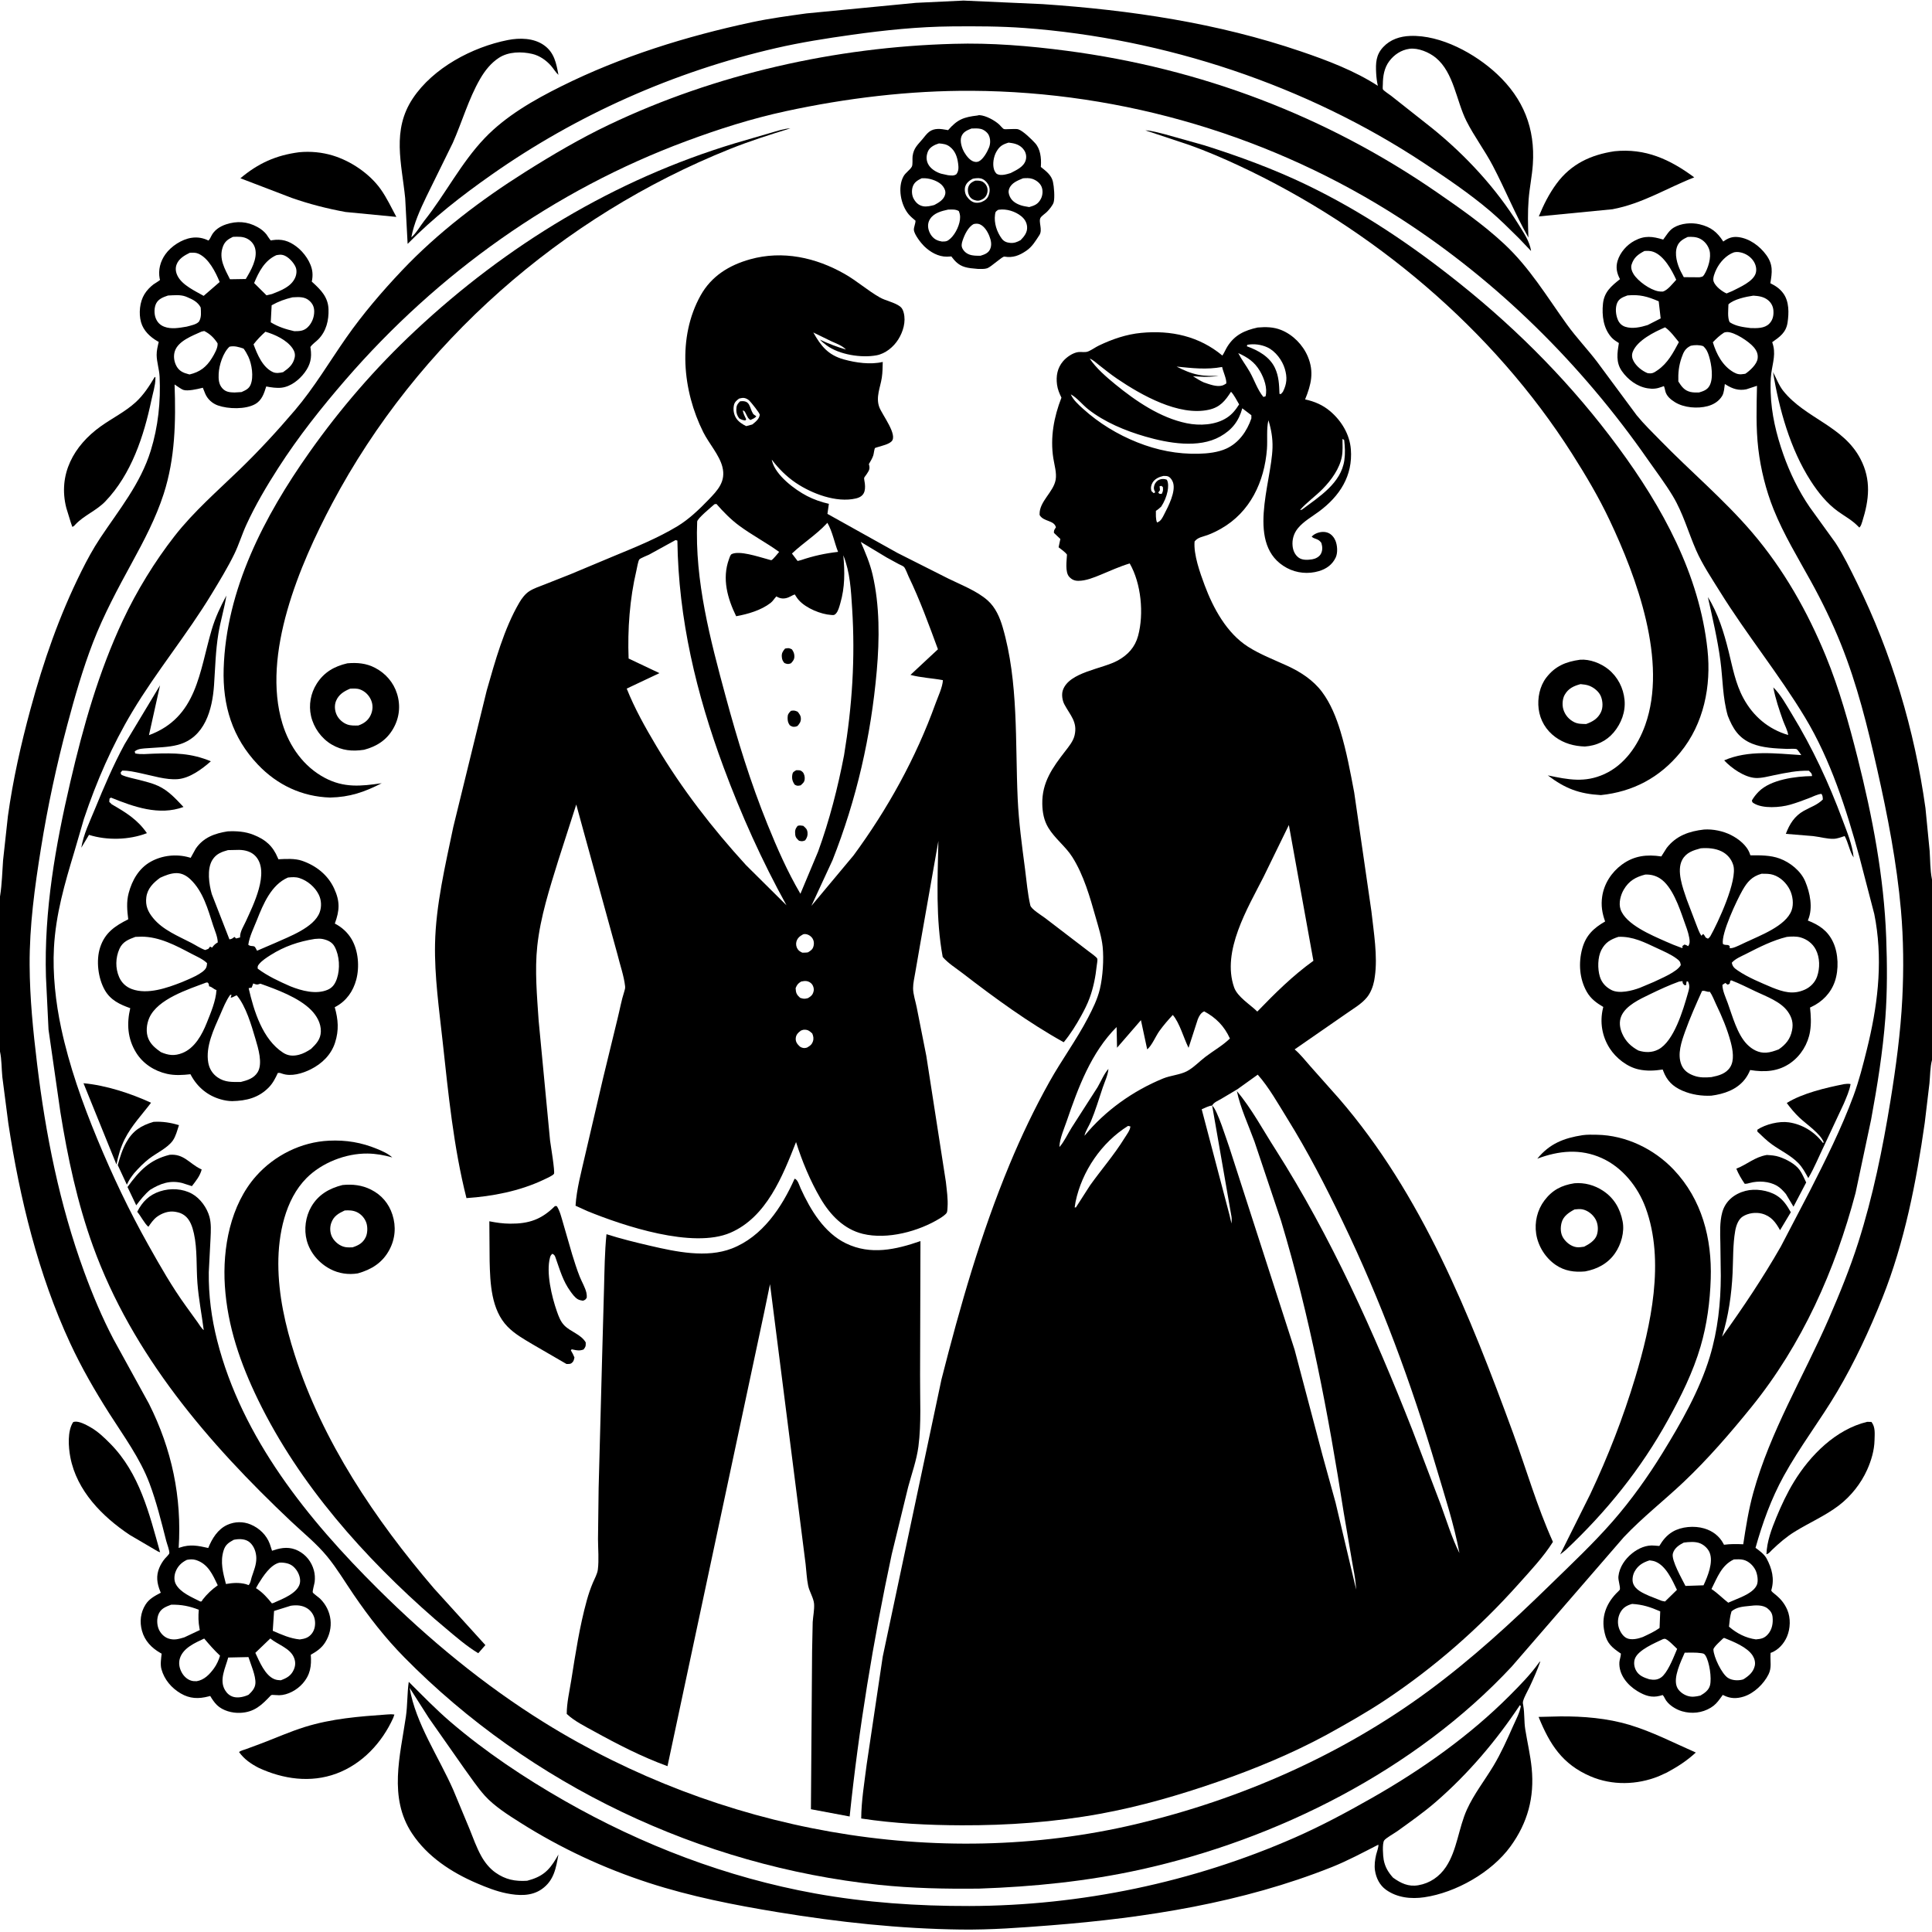 <svg version="1.1" xmlns="http://www.w3.org/2000/svg" style="display: block;" viewBox="0 0 2048 2048" width="1024" height="1024">
<path transform="translate(0,0)" fill="rgb(255,255,255)" d="M 0 0 L 0 2048 L 2048 2048 L 2048 0 L 0 0 z"/>
<path transform="translate(0,0)" fill="rgb(0,0,0)" d="M 449.608 234.216 C 472.124 205.909 488.566 172.876 513.703 146.517 C 536.219 122.907 565.944 105.955 594.905 91.526 C 658.465 59.858 727.571 38.421 796.948 23.578 C 816.048 19.492 835.578 16.894 854.921 14.208 L 970.87 3.016 L 1021.43 0.61 L 1105.16 4.359 C 1198.52 10.702 1290.39 24.289 1379.2 54.562 C 1406.99 64.032 1435.85 74.931 1460.56 90.966 C 1459.58 86.513 1459.03 82.179 1458.79 77.625 C 1458.21 66.884 1458.48 58.168 1466.29 49.85 C 1473.85 41.804 1484.07 38.477 1494.88 38.082 C 1527.42 36.892 1563.74 56.843 1586.85 78.431 C 1614.81 104.557 1627.48 135.981 1624.87 174.297 C 1624.03 186.684 1621.39 198.933 1620.41 211.308 C 1619.35 224.798 1619.68 238.319 1620.18 251.824 C 1606.11 227.061 1595.64 200.879 1582.44 175.699 C 1573.91 159.403 1562.71 144.68 1554.41 128.155 C 1543.74 106.909 1541.14 77.017 1522.03 61.239 C 1515.03 55.459 1503.25 50.462 1494.02 51.745 C 1485.27 52.961 1477.83 57.941 1472.59 64.961 C 1467.32 72.023 1465.92 80.819 1465.87 89.407 C 1465.86 90.313 1465.54 93.908 1465.9 94.626 C 1466.71 96.246 1472.94 100.175 1474.58 101.492 L 1517.9 135.722 C 1553.39 164.351 1585.98 199.514 1609.91 238.248 C 1615.3 246.974 1621.34 255.547 1623.02 265.88 C 1621.86 265.092 1622.36 265.54 1621.36 264.363 L 1609.78 252.23 C 1599.96 242.557 1590.1 232.636 1579.6 223.705 C 1557.66 205.055 1532.99 188.426 1508.98 172.564 C 1384.42 90.292 1234.62 40.66 1085.9 29.67 C 1060.49 27.793 1034.78 27.772 1009.32 27.985 C 973.721 28.282 938.216 31.942 903 36.886 C 876.117 40.659 848.964 44.906 822.5 51.005 C 714.529 75.89 611.469 121.644 520.835 185.369 C 489.037 207.726 459.438 230.755 432.103 258.526 L 429.525 210.18 C 425.824 173.153 415.081 138.103 437.63 104.271 C 459.202 71.903 500.671 49.909 538.205 42.472 C 550.833 39.97 565.745 40.179 576.68 47.94 C 587.621 55.705 589.671 67.067 591.966 79.346 C 588.92 76.65 586.845 72.838 584.148 69.766 C 578.992 63.893 571.986 58.983 564.268 57.172 C 552.874 54.499 539.035 54.709 528.971 61.227 C 520.414 66.77 513.99 74.916 508.938 83.648 C 496.692 104.815 489.874 129.178 479.966 151.5 L 452.028 208.344 C 445.443 222.045 438.81 236.61 436.012 251.637 C 440.924 247.613 445.62 239.339 449.608 234.216 z"/>
<path transform="translate(0,0)" fill="rgb(0,0,0)" d="M 1038 2002 C 1002.67 2002.42 966.657 2001.7 931.5 1997.99 C 742.684 1978.05 561.82 1892.23 428.516 1756.8 C 408.231 1736.19 391.189 1714.22 374.886 1690.39 C 365.684 1676.93 357.203 1662.59 346.854 1649.99 C 335.479 1636.13 321.704 1625.15 308.725 1612.91 C 220.798 1529.93 140.318 1436.27 98.6 1321.04 C 81.909 1274.94 71.684 1226.78 63.945 1178.47 L 51.43 1091.35 L 48.711 1035.49 C 46.654 965.182 58.745 896.711 74.639 828.513 C 88.344 769.708 104.544 712.381 130.3 657.505 C 144.844 626.519 164.025 595.161 185.127 568.164 C 205.413 542.21 230.573 520.408 254.159 497.573 C 274.627 477.756 294.046 456.669 312.522 434.988 C 333.135 410.8 348.972 383.767 367.136 357.806 C 384.652 332.769 404.953 309.051 425.942 286.875 C 464.402 246.242 509.771 211.896 556.992 182.132 C 585.46 164.187 614.857 146.896 645.254 132.388 C 758.304 78.433 885.551 49.91 1010.63 46.469 C 1050.79 45.259 1091.22 48.62 1131 53.864 C 1272.85 72.565 1405.69 122.696 1523.41 204.02 C 1548.01 221.013 1572.28 237.928 1594.23 258.332 C 1621.59 283.762 1639.6 314.291 1661.19 344.221 C 1671.21 358.102 1682.89 370.233 1693.16 383.774 L 1734.97 440.243 C 1742.7 449.705 1751.66 458.346 1760.19 467.088 C 1792 499.714 1827.79 529.818 1857.35 564.428 C 1890.8 603.605 1915.91 647.995 1935.47 695.54 C 1949.58 729.849 1960.01 767.215 1969.08 803.163 C 1984.85 865.728 1997.08 929.352 1999.46 993.991 C 2000.5 1022.19 2000.68 1051.04 1998.55 1079.16 C 1995.82 1115.15 1989.98 1151.42 1983.44 1186.88 L 1966.98 1264.5 C 1945.27 1346.62 1910.32 1425.16 1856.6 1491.5 C 1834.14 1519.23 1810.32 1546.82 1784.37 1571.34 C 1763.67 1590.9 1740.84 1608.74 1721.32 1629.42 L 1602.39 1766.77 C 1500.09 1876.42 1353.66 1950.09 1208.17 1982.02 C 1152.07 1994.34 1095.3 2000.01 1038 2002 z M 215.966 1409.99 L 216.751 1410.99 L 215.966 1409.99 C 213.835 1393.28 210.579 1377.04 209.279 1360.15 C 207.969 1343.15 209.279 1324.16 205.555 1307.54 C 204.002 1300.61 201.516 1292.67 195.488 1288.31 C 192.765 1286.35 190.256 1285.38 187 1284.79 L 185.738 1284.54 C 178.899 1283.36 171.678 1285.93 166.207 1290 C 162.535 1292.74 159.915 1296.75 157.281 1300.44 C 153.168 1297 149.256 1289.03 145.479 1284.54 C 150.85 1273.88 158.114 1266.59 169.781 1262.81 C 180.705 1259.28 193.586 1259.88 203.691 1265.55 C 212.354 1270.42 219.507 1280.41 222.09 1290.03 C 224.002 1297.15 223.511 1305.06 223.195 1312.35 L 221.318 1348.63 C 221.011 1372.99 224.18 1397.3 230.174 1420.87 C 256.573 1524.68 326.425 1610.68 400.921 1684.63 C 454.511 1737.84 512.78 1786.08 577 1825.99 C 761.453 1940.6 991.98 1983.88 1204.22 1933.65 C 1315 1907.43 1422.2 1860.34 1514 1792.67 C 1560.17 1758.64 1602.19 1720.08 1643.15 1680.07 C 1665.68 1658.07 1688.88 1636.3 1709.62 1612.57 C 1729.04 1590.34 1746.94 1565.27 1762.4 1540.12 C 1781.91 1508.39 1801.71 1473.82 1812.51 1438.05 C 1820.89 1410.26 1824.06 1381.31 1824.12 1352.38 L 1823.65 1317.67 C 1823.4 1307.15 1822.85 1295.47 1825.63 1285.24 C 1828.91 1273.18 1838.43 1265.47 1850.27 1262.39 C 1860.57 1259.7 1874.17 1261.61 1883.32 1267.29 C 1890.36 1271.66 1894.36 1277.98 1898.34 1285.02 L 1886.93 1304.06 C 1882.33 1295.71 1877.46 1289.06 1867.65 1286.49 C 1861.15 1284.79 1853.14 1285.9 1847.43 1289.52 C 1842.58 1292.6 1840.33 1299.4 1839.39 1304.78 C 1836.85 1319.3 1837.32 1334.66 1836.63 1349.37 C 1835.58 1371.93 1832.21 1395.43 1825.46 1416.99 C 1847.69 1386.05 1868.85 1354.46 1887.77 1321.36 L 1918.32 1262.82 C 1935.11 1229.8 1951.91 1196.4 1964.77 1161.59 C 1970.61 1145.79 1974.83 1129.07 1978.9 1112.71 C 1990.02 1068 1995.83 1023.14 1988.35 977.265 L 1986.81 968.89 L 1970.96 908 C 1957.11 857.635 1940.56 805.533 1913.43 760.573 C 1885.68 714.572 1851.45 672.652 1823.1 627 C 1814.47 613.089 1804.53 598.301 1797.98 583.341 C 1789.6 564.203 1784.18 544.074 1773.33 525.982 C 1765.29 512.57 1755.8 500.181 1746.87 487.359 C 1676.89 386.809 1587.98 298.508 1484.85 231.858 C 1349.9 144.647 1190.85 97.158 1030.06 96.255 C 964.086 95.884 897.324 103.962 832.91 117.879 C 796.768 125.687 762.031 136.759 727.409 149.618 C 587.097 201.728 464.009 289.659 366.217 402.647 C 340.586 432.261 316.275 462.936 295.077 495.905 C 282.661 515.217 270.759 535.339 261.176 556.222 C 256.449 566.522 253.212 577.46 248.222 587.633 C 241.165 602.019 232.656 615.903 224.363 629.6 C 198.383 672.512 166.135 711.307 140.351 754.305 C 118.837 790.181 102.277 828.376 88.976 868 L 78.73 903.086 C 68.517 936.891 59.132 969.063 57.19 1004.57 C 55.667 1032.43 58.994 1062.47 64.804 1089.67 C 73.434 1130.07 87.399 1169.33 103.159 1207.44 C 119.162 1246.12 136.804 1283.3 157.292 1319.81 C 169.847 1342.19 182.33 1364.17 197.435 1384.98 L 209.47 1401.66 C 211.401 1404.33 213.389 1407.95 215.966 1409.99 z"/>
<path transform="translate(0,0)" fill="rgb(0,0,0)" d="M 1036.46 285.053 L 1029 284.308 C 1019.83 283.143 1014.92 280.299 1009.37 272.996 L 1008.5 271.824 L 1003.85 272.083 C 994.604 272.207 986.007 267.207 979.553 260.886 C 976.29 257.69 969.193 248.673 968.761 243.763 C 968.518 240.998 970.52 237.079 970.474 233.952 C 967.993 231.842 965.34 229.696 963.234 227.204 C 954.844 217.28 951.236 198.489 957.811 186.826 C 960.006 182.931 964.667 180.181 966.575 176.666 C 967.767 174.472 967.003 168.29 967.39 165.5 C 968.574 156.974 972.602 153.748 977.794 147.596 C 980.04 144.935 982.234 141.77 985.025 139.661 C 990.508 135.519 997.304 136.564 1003.58 137.696 L 1005.02 137.964 C 1014.84 126.633 1021.46 124.124 1036.28 122.424 C 1037.16 122.161 1037.46 122.006 1038.5 122.078 C 1045.17 122.541 1054.46 127.597 1059.31 132.106 C 1060.29 133.025 1063.08 136.374 1064.09 136.785 C 1065.06 137.18 1069.02 136.823 1070.26 136.854 C 1072.67 136.915 1077.37 136.404 1079.52 137.116 C 1084.52 138.77 1093.56 147.674 1097.28 151.742 C 1102.91 157.898 1103.9 167.641 1103.41 175.574 L 1103.31 176.96 C 1108.68 181.261 1114.51 185.457 1116.13 192.572 C 1117.34 197.838 1118.26 209.404 1116.93 214.44 C 1116.14 217.431 1112.14 222.25 1109.89 224.495 C 1108.05 226.329 1104.44 228.666 1103.1 230.708 C 1100.41 234.826 1105.57 243.503 1101.79 249.231 C 1097.7 255.427 1094.29 261.457 1087.96 265.784 C 1080.53 270.869 1073.69 273.544 1064.71 272.019 C 1062.44 271.633 1050.7 282.93 1046.5 284.364 C 1043.5 285.387 1039.6 285.092 1036.46 285.053 z M 1029.82 136.236 C 1025.29 138.016 1020.95 139.779 1019.13 144.711 C 1017.23 149.863 1019.68 157.26 1022.33 161.708 C 1024.56 165.434 1028.43 170.452 1032.83 171.427 C 1034.69 171.837 1035.69 171.792 1037.5 171.105 C 1042.16 168.982 1046.54 161.011 1048.39 156.391 C 1050.03 152.291 1050.05 147.16 1048.07 143.153 C 1046.62 140.214 1042.85 137.39 1039.68 136.646 C 1036.63 135.933 1032.94 136.09 1029.82 136.236 z M 1069.13 151.176 C 1062.74 153.132 1059.56 154.955 1056.18 160.9 C 1053.3 165.983 1051.98 173.726 1053.63 179.406 C 1054.11 181.084 1055.42 183.676 1056.99 184.494 C 1061.11 186.635 1067.14 184.73 1071.3 183.47 C 1077.39 180.27 1085.21 177.004 1087.3 169.806 C 1088.3 166.375 1087.76 162.593 1085.84 159.573 C 1082.76 154.721 1078.08 152.569 1072.62 151.662 L 1069.13 151.176 z M 995.334 152.031 C 990.859 153.367 985.512 155.922 983.619 160.608 C 981.893 164.881 981.655 169.137 983.593 173.373 C 986.027 178.693 992.11 182.406 997.5 184.082 L 1005 185.739 C 1008.23 186.023 1010.89 186.621 1013.75 184.742 C 1016.43 181.311 1016.18 177.283 1015.63 173.168 C 1014.71 166.187 1012.47 159.718 1006.6 155.35 C 1003.1 152.743 999.562 152.4 995.334 152.031 z M 976.979 188.988 C 972.601 191.121 968.955 193.262 967.436 198.19 C 966.219 202.135 966.553 207.165 968.571 210.769 C 970.868 214.871 973.874 217.719 978.594 218.651 C 982.228 219.369 986.87 218.265 990.402 217.313 C 995.105 214.808 1000.59 211.676 1001.93 206 C 1002.68 202.797 1001.4 199.933 999.5 197.4 C 995.684 192.316 986.94 189.319 980.828 188.975 L 976.979 188.988 z M 1031.14 189.5 C 1027.68 191.32 1024.47 193.724 1023.22 197.654 C 1022.19 200.895 1022.86 205.342 1024.77 208.133 C 1026.91 211.261 1030.08 214.332 1034 214.844 C 1036.25 215.137 1038.37 214.804 1040.5 214.131 C 1044.14 212.488 1046.58 210.885 1048.02 206.98 C 1049.41 203.219 1049.54 199.276 1047.59 195.703 C 1046 192.789 1043 189.917 1039.67 189.152 C 1037.16 188.573 1033.65 188.91 1031.14 189.5 z M 1084.43 189.022 C 1078.79 191.36 1072.2 193.794 1069.82 200 C 1068.67 202.998 1069.19 205.644 1070.51 208.49 C 1072.78 213.399 1077.44 216.1 1082.4 217.71 C 1085.01 218.557 1087.69 218.917 1090.39 219.384 L 1091 219.511 C 1096.87 217.837 1100.43 216.392 1103.37 210.785 C 1105.31 207.081 1105.74 202.011 1104.16 198.094 C 1102.52 193.995 1098.49 191.042 1094.42 189.63 C 1091.4 188.585 1087.59 188.723 1084.43 189.022 z M 1005 222.186 C 998.135 223.671 990.126 225.703 986.014 231.981 C 983.602 235.663 983.242 239.79 984.5 243.968 C 985.778 248.215 988.627 252.319 992.694 254.295 C 994.497 255.171 996.529 255.725 998.5 256.039 C 1002.79 256.016 1004.14 255.913 1007.5 252.856 C 1013.1 247.758 1017.94 237.433 1017.75 229.901 C 1017.69 227.576 1017.22 225.812 1016.34 223.684 C 1012.49 221.612 1009.26 222.169 1005 222.186 z M 1057.95 222.5 C 1055.32 224.472 1055.23 224.253 1054.77 227.526 C 1053.55 236.372 1056.66 245.822 1061.9 252.948 C 1064.13 255.985 1067.17 257.13 1070.81 257.471 C 1075.1 257.872 1078.24 256.571 1081.91 254.536 C 1085.72 250.623 1089.19 246.335 1088.77 240.5 C 1088.42 235.69 1086.09 232.01 1082.41 229.058 C 1076.11 224.015 1066.98 221.184 1058.91 222.302 L 1057.95 222.5 z M 1032.17 237.5 C 1026.22 240.606 1022.42 248.921 1020.37 255.023 C 1019.31 258.184 1018.77 261.008 1020.57 264.042 C 1022.76 267.728 1026.26 269.844 1030.42 270.594 C 1033.35 271.124 1036.34 271.147 1039.32 271.117 C 1043.31 269.873 1047.43 268.511 1049.4 264.465 C 1051.69 259.754 1050.54 254.74 1048.7 250.095 C 1046.88 245.498 1043.4 239.753 1038.6 237.755 C 1036.55 236.901 1034.29 237.018 1032.17 237.5 z"/>
<path transform="translate(0,0)" fill="rgb(0,0,0)" d="M 837.807 136.069 L 840.995 135.078 L 837.807 136.069 z"/>
<path transform="translate(0,0)" fill="rgb(0,0,0)" d="M 837.807 136.069 C 816.362 142.676 794.909 149.478 774.054 157.823 C 595.628 229.216 442.379 363.558 352.136 533.621 C 317.872 598.192 276.965 693.804 299.429 767.224 C 306.767 791.209 321.849 812.67 344.322 824.571 C 364.619 835.319 382.546 833.462 404.626 830.244 C 386.236 839.669 370.817 844.997 349.898 845.428 C 320.168 844.498 293.931 832.145 273.397 810.549 C 246.184 781.929 235.909 747.811 237.095 708.937 C 239.661 624.759 280.28 547.042 327.803 479.757 C 361.009 432.742 397.967 390.047 440.034 350.657 C 537.216 259.663 651.301 190.459 779.023 151.893 L 816.579 140.936 C 823.35 139.034 830.79 136.362 837.807 136.069 z"/>
<path transform="translate(0,0)" fill="rgb(0,0,0)" d="M 1212.01 137.241 L 1214.19 138.15 L 1212.01 137.241 z"/>
<path transform="translate(0,0)" fill="rgb(0,0,0)" d="M 1696.99 842.832 C 1673.96 841.517 1659.21 835.951 1640.73 821.939 C 1662.37 826.433 1679.9 830.054 1700.78 820.524 C 1722.16 810.77 1736.33 790.129 1744 768.599 C 1767.96 701.357 1735.09 612.296 1706.09 551.069 C 1694.63 526.866 1681.08 504.038 1666.74 481.455 C 1582.82 349.219 1454.88 241.622 1313.23 175.556 C 1296.37 167.692 1278.61 160.065 1261.11 153.82 L 1215.98 138.811 L 1214.19 138.15 C 1220.65 138.45 1228.13 140.694 1234.45 142.208 L 1276.77 154.082 C 1313.56 165.745 1350.12 179.143 1384.91 195.888 C 1443.67 224.168 1496.73 260 1547.53 300.645 C 1610.84 351.292 1667.24 408.749 1715.37 474.051 C 1762.19 537.581 1801.46 608.832 1810 688.67 C 1814.13 727.295 1806.15 767.186 1781.17 797.663 C 1759.29 824.355 1731.04 839.281 1696.99 842.832 z"/>
<path transform="translate(0,0)" fill="rgb(0,0,0)" d="M 1709.23 221.814 L 1631.21 229.405 C 1636.27 217.021 1642.01 205.552 1649.96 194.734 C 1665.3 173.859 1686.34 164.079 1711.37 160.33 C 1744.17 156.948 1770.14 168.896 1795.97 187.994 C 1766.37 199.61 1740.97 215.885 1709.23 221.814 z"/>
<path transform="translate(0,0)" fill="rgb(0,0,0)" d="M 366.217 224.709 C 346.812 221.138 327.862 216.326 309.235 209.782 L 254.834 188.964 C 273.813 173.003 292.601 164.559 317.146 161.369 C 329.084 160.228 341.39 161.384 352.87 164.891 C 372.067 170.756 391.775 184.092 403.474 200.491 C 409.971 209.598 414.875 220.083 420.156 229.925 L 366.217 224.709 z"/>
<path transform="translate(0,0)" fill="rgb(0,0,0)" d="M 1038.51 212.5 C 1037.16 212.796 1036.18 212.873 1034.82 212.583 C 1031.45 211.863 1028.87 210.397 1027.27 207.141 C 1025.81 204.159 1025.48 199.98 1026.99 197 C 1028.52 193.98 1030.79 192.641 1033.82 191.5 C 1035.84 191.35 1038.04 191.452 1040 191.991 C 1042.66 192.721 1044.91 195.016 1045.99 197.5 C 1047.31 200.506 1047.12 203.857 1045.7 206.794 C 1044.14 210.044 1041.75 211.297 1038.51 212.5 z"/>
<path transform="translate(0,0)" fill="rgb(0,0,0)" d="M 0 1114.7 L 0 950.307 L 0.167 949.3 C 2.094 937.068 2.353 924.352 3.259 911.996 L 8.4 865.001 C 13.74 826.599 22.149 789.211 32.292 751.82 C 46.117 700.854 62.791 652.792 86.369 605.411 C 92.371 593.35 98.832 581.456 106.301 570.236 C 126.257 540.258 148.972 512.761 159.795 477.703 C 167.647 452.268 170.451 425.764 169.181 399.231 C 168.813 391.539 166.139 383.793 166.05 376.275 C 165.995 371.638 167.208 366.941 168.261 362.446 L 166.95 361.706 C 159.112 357.217 152.011 350.522 149.49 341.5 C 146.911 332.271 148.079 319.997 153.157 311.8 C 155.668 307.746 158.865 304.428 162.628 301.5 C 163.675 300.686 169.177 297.508 169.543 296.745 C 169.737 296.341 169.359 295.868 169.277 295.427 C 167.544 286.138 169.874 277.179 175.344 269.5 C 181.388 261.016 192.671 253.647 203 252.092 C 209.469 251.118 215.176 252.168 221 254.998 C 222.42 253.467 223.03 252.135 223.922 250.293 C 227.002 243.931 233.139 239.983 239.722 237.81 C 251.162 234.035 262.143 234.746 272.762 240.568 C 276.389 242.558 279.77 245.116 282.368 248.357 C 283.277 249.49 286.151 254.331 287.085 254.834 C 287.472 255.042 287.953 254.691 288.387 254.624 C 298.538 253.069 305.863 255.108 314.14 261.295 C 322.217 267.333 330.085 278.316 331.146 288.517 C 331.504 291.95 331.226 295.17 330.5 298.521 L 331.458 299.383 C 340.314 307.442 347.829 315.108 348.241 327.895 C 348.618 339.567 345.886 351.029 337.5 359.633 C 334.821 362.381 331.121 364.688 329.023 367.866 L 329.248 369.337 C 330.705 379.308 329.058 386.772 322.89 395.017 C 317.207 402.613 308.211 409.837 298.46 410.967 C 293.255 411.571 287.313 410.659 282.22 409.665 C 279.903 416.988 277.675 424.325 270.478 428.376 C 260.212 434.155 241.84 433.624 231 429.795 C 225.098 427.71 220.189 423.308 217.645 417.57 L 214.999 411.009 L 213.429 411.41 C 208.808 412.564 199.16 414.713 194.675 413.394 C 191.856 412.565 187.72 409.164 185.07 407.551 C 186.448 446.94 185.716 485.715 173.5 523.602 C 165.256 549.172 152.578 573.208 139.743 596.715 C 124.826 624.036 109.804 651.97 98.583 681.054 C 87.708 709.239 79.183 738.954 71.412 768.109 C 59.856 811.463 50.533 854.908 43.424 899.223 C 36.81 940.45 31.187 981.193 31.412 1023.07 C 31.601 1058.24 35.082 1092.68 39.291 1127.54 C 48.369 1202.71 63.077 1276.78 89.171 1348.03 C 98.074 1372.34 108.198 1396.52 120.208 1419.46 L 157.89 1488 C 182.133 1536.21 192.883 1587 189.398 1640.91 L 190.632 1640.48 C 201.573 1636.74 209.836 1638.47 220.747 1640.93 C 224.787 1630.96 230.834 1620.95 241.094 1616.36 C 248.945 1612.85 257.716 1612.68 265.661 1616 C 274.889 1619.86 282.488 1627.15 286.004 1636.61 L 288.373 1643.89 L 290.145 1643.29 C 298.975 1640.33 307.458 1639.47 316.062 1643.85 C 324.421 1648.1 330.24 1655.57 332.709 1664.56 C 333.815 1668.58 334.038 1672.76 333.568 1676.9 C 333.359 1678.75 331.039 1686.7 331.554 1688.04 C 331.973 1689.13 338.067 1693.42 339.325 1694.67 C 351.98 1707.2 354.21 1725.9 344.697 1741.03 C 340.9 1747.07 335.509 1750.71 329.454 1754.11 C 330.304 1766.15 328.997 1775.35 320.714 1784.74 C 314.826 1791.41 305.102 1796.86 296 1797.02 L 290.064 1796.73 C 288.157 1796.61 288.947 1796.53 287.308 1796.99 C 277.417 1807.43 269.721 1815.06 254.529 1815.7 C 246.105 1816.05 236.154 1813.43 230.03 1807.48 C 227.09 1804.62 224.927 1801.29 222.839 1797.8 L 221.112 1798.26 C 210.517 1801.03 201.219 1800.8 191.5 1795.07 C 181.74 1789.32 174.233 1780.51 171.163 1769.5 C 169.724 1764.34 170.802 1758.22 171.342 1752.94 L 170.034 1752.21 C 160.622 1746.83 153.44 1739.39 150.492 1728.72 C 147.859 1719.18 148.938 1709.4 154.24 1700.96 C 158.128 1694.76 164.188 1691.66 170.429 1688.36 L 169.742 1686.67 C 166.41 1678.37 165.274 1670.5 168.868 1661.97 C 170.33 1658.5 172.367 1655.1 174.783 1652.22 C 175.614 1651.23 179.459 1647.62 179.521 1646.37 C 179.673 1643.28 177.035 1636.62 176.2 1633.37 C 170.988 1613.04 165.879 1592.15 158.5 1572.49 C 148.448 1545.71 131.015 1522.2 115.775 1498.21 C 100.591 1474.31 86.387 1449.71 74.456 1424.01 C 40.516 1350.9 20.914 1270.35 8.834 1190.84 L 2.474 1141.63 C 1.592 1132.83 1.845 1123.28 0 1114.7 z M 246.908 251.072 C 241.602 253.626 238.213 255.998 236.183 261.723 C 231.735 274.268 238.354 285.145 243.785 296.032 L 260.532 295.759 C 265.893 286.832 273.167 274.276 270.49 263.5 C 269.426 259.216 266.658 255.715 262.875 253.472 C 257.876 250.508 252.472 250.867 246.908 251.072 z M 201.142 267.968 C 195.461 270.751 189.465 274.206 187.156 280.5 C 185.657 284.585 186.32 288.661 188.235 292.469 C 193.175 302.294 206.773 308.412 215.889 313.628 L 232.85 298.945 C 228.56 288.467 221.229 273.676 210.262 268.899 C 207.3 267.609 204.296 267.79 201.142 267.968 z M 292.934 270.5 C 280.5 276.144 274.399 287.973 269.392 300.044 L 282.5 313.061 L 288.348 311.685 C 297.542 308.042 308.428 304.17 312.814 294.5 C 314.352 291.107 314.856 286.764 313.432 283.256 C 311.409 278.27 305.302 271.686 299.97 270.334 C 297.536 269.716 295.356 270.093 292.934 270.5 z M 178.088 313.266 C 173.288 314.922 168.24 316.668 165.667 321.427 C 163.292 325.818 163.272 332.746 165.075 337.313 C 166.766 341.596 169.695 344.608 173.988 346.285 C 181.554 349.24 190.096 347.552 197.825 346.267 C 201.515 345.215 209.346 343.879 211.26 340.312 C 213.63 335.896 213.039 330.82 212.755 326 C 209.819 320.176 204.319 317.41 198.5 315.01 L 197.003 314.381 C 191.148 312.134 184.236 312.998 178.088 313.266 z M 310.073 315.174 C 302.029 317.068 295.228 319.527 287.956 323.606 L 287.011 341.652 C 294.888 346.496 302.962 349.044 311.962 351.071 C 317.554 351.041 321.846 351.006 326.128 346.926 C 330.585 342.678 333.121 336.243 333.075 330.149 C 333.041 325.658 331.667 322.371 328.438 319.239 C 323.192 314.151 316.746 314.867 310.073 315.174 z M 213.642 351.5 C 204.158 355.827 188.919 361.349 185.35 372.229 C 183.651 377.409 184.469 383.35 187.083 388.101 C 189.969 393.347 194.245 395.234 199.801 396.648 L 200.967 396.934 C 211.848 394.371 218.815 389.078 224.69 379.496 C 227.192 375.414 231.172 368.691 230.646 363.938 C 226.891 358.146 222.696 354.012 216.509 350.888 L 213.642 351.5 z M 281.339 351.64 C 276.695 355.902 272.57 359.99 268.767 365.033 C 272.762 375.659 278.319 389.49 289.467 394.502 C 292.647 395.932 296.796 395.272 300.061 394.512 C 306.047 390.371 310.793 386.415 312.383 378.91 C 313.136 375.36 312.124 372.206 310.103 369.253 C 304.012 360.353 291.385 354.541 281.339 351.64 z M 243.287 367.5 C 236.447 373.767 232.205 387.116 231.793 396.347 C 231.549 401.818 231.792 407.161 235.578 411.489 C 239.123 415.543 243.487 415.959 248.575 416.046 L 256.009 415.613 C 260.219 413.679 263.775 412.289 265.651 407.795 C 269.094 399.546 266.936 385.895 263.28 378.13 C 261.858 375.108 260.188 372.179 258.183 369.507 C 253.242 367.866 248.511 366.333 243.287 367.5 z M 247.812 1632.23 C 242.312 1635.28 238.925 1637.4 236.984 1643.71 C 233.255 1655.82 236.419 1667.29 239.503 1679.11 C 246.822 1677.85 253.479 1677.37 260.799 1679.29 L 263.5 1680.29 C 265.661 1678.11 265.842 1674.83 266.75 1672 C 268.934 1665.18 271.827 1658.86 271.704 1651.5 C 271.604 1645.49 269.335 1638.86 264.65 1634.89 C 260.62 1631.48 254.799 1631.13 249.781 1631.9 L 247.812 1632.23 z M 198.149 1653.5 C 192.37 1656.24 188.177 1660.42 185.989 1666.5 C 184.601 1670.36 184.375 1675.36 186.294 1679.07 C 191.02 1688.22 203.514 1693.13 212.304 1697.66 L 213.777 1697.5 L 214.753 1695.78 C 219.58 1689.64 224.425 1685.04 230.836 1680.47 C 225.477 1669.33 220.614 1657.78 207.736 1653.7 C 204.588 1652.7 201.36 1652.88 198.149 1653.5 z M 296.114 1656.5 C 286.542 1658.82 278.837 1671 273.866 1679 L 271.362 1683.53 L 272.451 1684.22 C 278.656 1688.31 283.625 1693.91 288.244 1699.68 C 289.066 1699.41 290.562 1699.07 291.254 1698.58 C 299.852 1694.78 315.091 1688.89 317.754 1678.82 C 319.086 1673.78 316.869 1667.73 313.832 1663.76 C 310.069 1658.83 306.142 1657.13 300.142 1656.51 C 298.667 1656.36 297.597 1656.34 296.114 1656.5 z M 181.386 1701.07 C 175.995 1703.12 171 1704.89 168.366 1710.45 C 166.091 1715.25 166.191 1721.89 168.183 1726.77 C 169.973 1731.16 173.799 1735.26 178.331 1736.83 C 184.487 1738.97 189.319 1737.47 195.292 1735.7 L 211.806 1727.93 L 211.476 1726.2 C 210.216 1719.43 210.108 1713.25 210.715 1706.39 C 200.738 1702.52 192.104 1700.8 181.386 1701.07 z M 308.2 1702.16 L 290.52 1707.69 L 289.137 1728.7 C 298.369 1732.74 307.615 1736.9 317.757 1737.88 C 323.045 1737.2 327.09 1736.08 330.515 1731.71 C 333.825 1727.5 334.622 1721.77 333.623 1716.59 C 332.722 1711.91 329.788 1707.58 325.802 1705 C 320.522 1701.58 314.257 1701.23 308.2 1702.16 z M 216.459 1736.92 C 206.934 1741.43 194.357 1746.72 190.765 1757.7 C 189.115 1762.75 190.047 1768.02 192.5 1772.63 C 194.659 1776.69 198.244 1780.24 202.72 1781.57 C 204.663 1782.14 206.481 1782.21 208.5 1782.13 C 216.437 1780.89 222.209 1774.87 226.778 1768.59 C 229.613 1764.7 231.943 1759.7 233.244 1755.07 C 227.026 1749.26 221.919 1743.39 216.459 1736.92 z M 286.52 1736.85 L 270.668 1752.08 C 274.949 1761.09 280.862 1776.03 291 1780.04 C 293.102 1780.87 295.401 1781.09 297.64 1781.17 C 303.845 1778.89 308.46 1776.44 311.312 1770.16 C 313.268 1765.86 313.456 1761.89 311.774 1757.48 C 307.844 1747.17 294.4 1743.4 286.52 1736.85 z M 241.921 1757.04 C 238.995 1767.95 232.122 1780.77 238.5 1791.55 C 240.549 1795.01 243.337 1797.5 247.216 1798.7 C 252.298 1800.27 258.912 1798.68 263.498 1796.52 C 267.09 1793.13 270.474 1789.5 270.754 1784.28 C 271.183 1776.25 265.814 1764.3 263.375 1756.58 L 241.921 1757.04 z"/>
<path transform="translate(0,0)" fill="rgb(0,0,0)" d="M 2048 932.317 L 2048 1123.69 C 2045.98 1131.17 2046.07 1140.54 2045.3 1148.37 L 2040.3 1190.28 C 2031.41 1252.7 2018.86 1317.08 1995.43 1375.76 C 1981.82 1409.84 1966.11 1443.7 1947.44 1475.32 C 1929.52 1505.66 1907.74 1533.85 1890.83 1564.63 C 1877.51 1588.86 1868.38 1614.22 1860.93 1640.76 C 1865.11 1643.81 1870.25 1647.53 1872.72 1652.17 C 1878.4 1662.84 1881.18 1673.7 1877.69 1685.58 C 1876.89 1688.32 1888.26 1691.76 1894.6 1706.5 C 1898.33 1715.17 1897.92 1726.36 1894.22 1735 C 1891.14 1742.21 1885.23 1748.93 1877.81 1751.79 C 1876.55 1752.27 1876.93 1751.78 1876.82 1753.69 C 1876.4 1761.38 1878.29 1767.7 1874.69 1774.94 C 1869.67 1785.04 1859.39 1794.98 1848.44 1798.44 C 1840.96 1800.81 1834.28 1800.66 1827.34 1797.21 L 1826.24 1796.65 L 1823.46 1800.45 C 1820.48 1804.54 1817.88 1807.56 1813.5 1810.22 C 1804.29 1815.82 1793.35 1817 1783.04 1814.01 C 1776.18 1812.03 1767.96 1806.91 1764.71 1800.21 C 1763.98 1798.7 1763.64 1797.98 1762.5 1796.79 L 1759.68 1797.6 C 1750.7 1800.01 1743.59 1797.4 1735.75 1792.69 C 1725.11 1786.29 1715.82 1775.02 1716.61 1762 C 1716.75 1759.59 1718.46 1754.89 1718.12 1752.83 C 1718.07 1752.54 1717.63 1752.5 1717.39 1752.34 C 1708.94 1746.56 1703.54 1742.03 1701.14 1731.52 L 1700.81 1730 C 1697.35 1714.45 1702.26 1700.76 1712.97 1689.37 C 1713.47 1688.84 1717.01 1685.52 1717.11 1685.05 C 1717.77 1681.54 1715.13 1675.32 1715.59 1671 C 1716.62 1661.28 1722.62 1652.58 1730.12 1646.58 C 1736.83 1641.22 1745.25 1637.45 1753.97 1638.4 L 1758.93 1638.79 C 1762.69 1632.56 1766.71 1627.49 1773.07 1623.71 C 1782.38 1618.17 1796.12 1617.15 1806.5 1620.2 C 1815.41 1622.81 1822.62 1628.23 1826.97 1636.48 L 1827.49 1637.5 C 1834.4 1636.59 1840.96 1636.69 1847.91 1637 C 1850.68 1618.71 1853.6 1600.29 1858.53 1582.44 C 1876.48 1517.38 1911.74 1459.47 1938.54 1397.99 C 1950.07 1371.5 1961.12 1344.42 1969.89 1316.89 C 1985.36 1268.33 1995.71 1217.67 2003.88 1167.4 C 2009.69 1131.65 2014.71 1094.67 2016.52 1058.51 C 2018.08 1027.49 2017.82 995.884 2015.1 964.942 C 2010.69 914.731 2000.92 864.44 1989.84 815.313 C 1979.66 770.163 1968.71 725.696 1951.41 682.617 C 1942.29 659.926 1931.49 637.673 1919.67 616.262 C 1905.88 591.258 1890.72 566.432 1880.06 539.87 C 1871.97 519.717 1866.41 497.321 1863.87 475.778 C 1861.25 453.566 1862.04 431.264 1862.48 408.965 L 1851.26 412.656 C 1843.08 414.348 1836.51 412.145 1829.64 407.834 L 1828.41 407.047 C 1827.86 410.858 1827.6 416.165 1825.66 419.5 C 1822.28 425.29 1816.47 428.861 1810.12 430.544 C 1799.44 433.373 1785.14 432.258 1775.63 426.4 C 1770.91 423.49 1766.26 419.68 1765.15 414.001 C 1764.81 412.262 1764.45 410.898 1763.82 409.253 L 1762.96 409.587 L 1761.5 410.116 C 1756.31 412.102 1752.04 412.521 1746.49 411.617 C 1735.4 409.813 1725.53 402.428 1719.17 393.273 C 1712.74 384.003 1714.38 374.064 1716.06 363.638 C 1713.44 362.003 1710.61 360.229 1708.5 357.948 C 1699.64 348.357 1697.92 334.504 1699.21 322 C 1700.5 309.434 1708.05 303.247 1717.25 295.912 C 1713.88 289.591 1712.58 283.446 1714.72 276.439 C 1717.43 267.547 1724.46 259.558 1732.65 255.203 C 1743.63 249.37 1751.8 250.579 1763.06 253.963 C 1766.57 249.415 1769.14 244.335 1774.21 241.287 C 1781.99 236.613 1793.04 235.674 1801.8 237.796 C 1813.68 240.675 1820.29 245.977 1826.74 256.036 C 1831.74 252.446 1836.2 250.603 1842.5 251.314 C 1854.39 252.659 1865.46 260.806 1872.35 270.343 C 1879.74 280.578 1878.56 288.575 1876.64 300.229 C 1882.15 302.981 1886.63 305.891 1890.34 310.951 C 1896.7 319.633 1896.4 331.918 1894.86 342.084 C 1893.27 352.558 1886.61 357.098 1878.6 362.744 C 1882.93 374.585 1879.2 383.93 1877.62 395.859 C 1876.75 402.445 1876.81 409.354 1877 416 C 1877.67 438.604 1882.95 460.464 1890.41 481.69 C 1897.23 501.068 1906.65 520.51 1918.27 537.458 L 1945.7 575.462 C 1954.34 588.748 1961.3 603.212 1968.3 617.417 C 2005.29 692.457 2029.52 773.845 2041.07 856.646 L 2045.52 902.09 C 2046.14 911.738 2046 921.972 2047.82 931.449 L 2048 932.317 z M 1789.03 251.168 C 1784.27 253.415 1779.99 255.797 1777.95 260.951 C 1774.68 269.203 1777.88 280.028 1781.58 287.572 L 1784.88 293.812 L 1801.5 293.935 C 1804.13 293.345 1804.99 293.592 1806.48 291.205 C 1810.64 284.56 1814.31 272.833 1812.07 265.215 C 1810.57 260.102 1806.97 255.533 1802.21 253.107 C 1798.1 251.011 1793.53 250.905 1789.03 251.168 z M 1743.16 266.062 C 1736.4 269.69 1731.96 272.855 1729.53 280.529 C 1728.47 283.878 1729.9 287.778 1731.71 290.646 C 1736.46 298.186 1749 307.092 1757.75 308.742 C 1759.36 309.045 1760.87 309.112 1762.5 309.095 C 1767.68 307.865 1773.15 300.513 1776.87 296.59 C 1772.1 286.181 1763.9 270.958 1752.5 266.897 C 1749.43 265.802 1746.36 265.875 1743.16 266.062 z M 1838.06 267.5 C 1829.99 270.356 1823.1 277.9 1819.42 285.493 C 1817.86 288.735 1815.18 294.911 1816.52 298.451 C 1818.48 303.668 1825.29 308.896 1830.23 311.068 L 1836.36 308.508 C 1843.96 304.585 1858.81 298.387 1861.23 289.338 C 1862.32 285.237 1861.28 280.801 1859.09 277.249 C 1855.92 272.086 1850.29 268.483 1844.37 267.419 C 1842.07 267.007 1840.32 267.025 1838.06 267.5 z M 1725.18 313.165 C 1720.56 314.958 1716.3 316.281 1714.24 321.196 C 1711.98 326.61 1712.78 334.082 1715.15 339.359 C 1716.68 342.777 1719.31 345.256 1722.91 346.423 C 1730.37 348.848 1739.33 346.859 1746.56 344.578 L 1760.37 337.538 L 1758.3 319.389 C 1746.23 314.25 1738.26 311.988 1725.18 313.165 z M 1858.62 313.4 C 1851.01 314.458 1837.76 317.215 1832.21 322.658 C 1832.12 328.194 1831 336.595 1833.5 341.527 C 1840.21 345.939 1847.97 346.766 1855.76 347.769 C 1862.4 347.915 1870.39 348.263 1875.47 343.155 C 1879.31 339.293 1880.31 334.308 1879.88 329 C 1879.53 324.622 1877.46 320.758 1874.01 318.029 C 1869.49 314.452 1864.19 313.74 1858.62 313.4 z M 1765.07 346.986 C 1753.81 351.801 1735.48 360.791 1730.78 373 C 1729.49 376.364 1729.95 379.659 1731.64 382.768 C 1734.67 388.352 1740.53 393.053 1746.34 395.5 C 1751.31 396.363 1753 395.252 1757.09 392.435 C 1767.92 384.978 1773.63 373.974 1779.67 362.677 C 1775.35 357.417 1770.71 350.911 1765.07 346.986 z M 1827.69 352.5 C 1822.99 355.514 1819.52 358.804 1815.69 362.819 C 1819.48 375.335 1825.93 387.885 1837.77 394.635 C 1841.6 396.82 1844.4 397.161 1848.67 396.428 L 1850.18 396.181 C 1855.01 392.895 1862.36 386.24 1863.16 380.081 C 1863.8 375.226 1862.03 371.518 1858.94 367.916 C 1853.83 361.944 1838.92 352.09 1831 351.972 C 1829.73 351.952 1828.88 352.219 1827.69 352.5 z M 1792.3 366.5 C 1786.48 369.325 1784.71 372.923 1782.57 379.094 C 1779.6 387.649 1778.81 395.349 1779.1 404.342 C 1782.48 409.661 1785.39 413.919 1791.94 415.484 C 1794.81 416.172 1798.05 416.061 1800.99 416.054 C 1805.51 414.69 1809.61 413.4 1812.08 409.057 C 1816.65 401.029 1814.25 386.065 1811.6 377.5 C 1810.25 373.111 1808.87 370.082 1805.5 366.948 C 1801.43 365.528 1796.5 365.585 1792.3 366.5 z M 1784.87 1635.21 C 1779.89 1637.72 1774.69 1641.14 1773.27 1647 C 1771.56 1654.04 1783.22 1674.19 1786.66 1681.15 L 1802.5 1680.6 L 1805.81 1680.5 C 1810.18 1671.1 1816.41 1656.12 1812.31 1645.89 C 1810.58 1641.59 1806.56 1637.83 1802.31 1636.04 C 1797.17 1633.87 1790.25 1634.51 1784.87 1635.21 z M 1838.01 1653.04 C 1824.84 1659.18 1820.41 1672.23 1814.23 1684.43 C 1820.9 1688.87 1825.82 1694.13 1832 1698.92 L 1838.89 1695.98 C 1846.49 1692.77 1859.02 1688.13 1862.4 1679.91 C 1864.1 1675.77 1862.87 1668.46 1860.93 1664.5 C 1858.47 1659.47 1853.74 1654.93 1848.22 1653.52 C 1845 1652.69 1841.31 1652.95 1838.01 1653.04 z M 1748.58 1654.04 C 1741.59 1656.24 1736.38 1659.31 1732.73 1665.93 C 1730.88 1669.29 1729.9 1674.38 1731.08 1678.14 C 1733.38 1685.42 1741.78 1688.82 1748.2 1691.71 L 1761.5 1696.97 L 1765 1697.65 L 1777.63 1685.31 C 1772.72 1675.07 1765.99 1659.71 1754.66 1655.33 C 1752.73 1654.58 1750.62 1654.31 1748.58 1654.04 z M 1730.07 1700.22 C 1724.58 1701.75 1720.4 1704.12 1717.61 1709.29 C 1714.94 1714.23 1714.38 1720.25 1716.08 1725.59 C 1717.4 1729.74 1720.39 1734.68 1724.5 1736.56 C 1729.41 1738.81 1736.59 1737.16 1741.42 1735.31 C 1747.56 1732.41 1753.7 1729.71 1759.22 1725.71 L 1759.9 1708.11 C 1749.59 1703.63 1741.37 1700.86 1730.07 1700.22 z M 1854.41 1702.37 C 1847.39 1703.09 1841.19 1703.43 1835.5 1708.07 C 1833.8 1713.34 1833.38 1718.83 1832.79 1724.31 C 1840.9 1731.36 1850.59 1736.39 1861.35 1737.83 C 1867 1737.33 1870.41 1736.63 1874.25 1732.19 C 1878.48 1727.28 1879.64 1720.65 1879.03 1714.36 C 1878.64 1710.21 1876.91 1707.62 1873.67 1705.01 C 1868.64 1700.96 1860.52 1701.58 1854.41 1702.37 z M 1826.88 1736.5 C 1824.74 1738.65 1816.19 1746.04 1816.28 1748.61 C 1816.56 1756.39 1825.16 1774.43 1831.66 1778.6 C 1836.01 1781.39 1842.24 1781.72 1847.15 1780.44 L 1848.12 1780.11 C 1853.69 1776.6 1858.48 1772.7 1860.09 1766 C 1860.99 1762.28 1859.93 1758.24 1857.91 1755.06 C 1852.1 1745.94 1837.59 1740.28 1827.91 1736.34 L 1826.88 1736.5 z M 1762.92 1737.5 C 1754.55 1741.56 1736.28 1748.95 1733 1758.5 C 1731.65 1762.44 1732.26 1766.97 1734.19 1770.61 C 1737.19 1776.28 1742.5 1778.23 1748.29 1780.1 C 1752.95 1780.94 1756.84 1780.95 1760.87 1778.13 C 1767.18 1773.71 1773.14 1759.14 1776.12 1752 L 1777.84 1747.89 C 1775.34 1745.6 1767.53 1737.18 1764.6 1737.18 L 1762.92 1737.5 z M 1785.87 1751.88 C 1781.84 1761.21 1773.39 1778.14 1777.63 1788.29 C 1779.45 1792.63 1784.08 1796.08 1788.41 1797.57 C 1793.43 1799.3 1797.52 1798.52 1802.53 1797.36 C 1806.85 1794.85 1811.36 1791.7 1812.67 1786.55 C 1814.63 1778.88 1812.05 1761.71 1807.93 1755.02 C 1806.64 1752.92 1805.74 1752.79 1803.35 1752.41 C 1797.81 1751.52 1791.5 1751.93 1785.87 1751.88 z"/>
<path transform="translate(0,0)" fill="rgb(0,0,0)" d="M 1623.78 266.995 L 1623.02 265.88 L 1623.78 266.995 z"/>
<path transform="translate(0,0)" fill="rgb(0,0,0)" d="M 818.098 487.202 L 818.489 488.966 C 822.378 503.944 842.443 519.016 855.5 525.786 C 862.725 529.532 870.713 532.286 878.645 534.08 L 877.118 544.73 L 951.336 586.135 L 1005.17 613.275 C 1018.83 620.029 1035.59 626.346 1046.99 636.5 C 1055.28 643.887 1059.83 654.426 1062.88 664.88 C 1079.83 722.952 1076.06 786.699 1078.79 846.603 C 1079.92 871.527 1083.33 896.432 1086.57 921.155 C 1088.22 933.786 1089.29 947.383 1092.19 959.756 C 1093.11 963.667 1104.09 970.345 1107.69 973.042 L 1153.75 1008.27 C 1155.44 1009.62 1162.7 1014.55 1163.2 1016.37 C 1163.6 1017.83 1162.75 1022.08 1162.58 1023.71 C 1161.36 1035.23 1159.09 1046.88 1155.09 1057.79 C 1152.67 1064.4 1149.5 1070.64 1146.1 1076.81 C 1140.77 1086.48 1134.64 1096.31 1127.6 1104.82 C 1090.37 1084.17 1054.24 1057.77 1020.56 1031.79 C 1013.68 1026.48 1004.86 1020.99 999.297 1014.4 C 991.818 973.602 993.872 932.629 994.724 891.447 L 975.621 999.783 L 970.182 1031.11 C 969.297 1036.38 967.888 1042.31 967.909 1047.61 C 967.934 1053.93 970.476 1061.33 971.719 1067.63 L 981.915 1119.2 L 1002.68 1252.9 C 1003.6 1261.61 1005.05 1271.06 1004.43 1279.76 C 1004.33 1281.15 1004.27 1284.34 1003.6 1285.52 C 1002.47 1287.5 998.468 1290.18 996.398 1291.46 C 973.962 1305.31 940.656 1314.3 914.59 1307.93 C 894.37 1303 879.864 1287.65 869.668 1270.21 C 858.977 1251.93 850.165 1230.84 843.837 1210.62 C 829.681 1246.6 812.585 1290.2 774.287 1306.74 C 734.362 1323.99 661.066 1299.48 622.596 1283.8 L 610.097 1278.11 C 611.238 1260.3 616.163 1242.64 620.087 1225.25 L 639.297 1142.86 L 654.647 1079.75 C 657.001 1070.3 658.772 1060.19 661.773 1050.97 C 662.37 1049.13 662.844 1047.44 662.635 1045.5 C 661.465 1034.62 657.078 1022.3 654.488 1011.54 L 618.497 880.76 L 610.858 852.824 L 591.835 912 C 582.617 941.814 572.873 971.761 569.522 1002.92 C 566.742 1028.77 569.267 1056.13 570.996 1082 L 583.081 1208.88 C 583.625 1213.15 588.536 1242.54 587.211 1244.35 C 585.667 1246.45 578.301 1249.62 575.812 1250.8 C 550.641 1262.65 522.045 1268.18 494.472 1270.04 C 480.691 1215.64 475.253 1159.13 469.163 1103.49 C 465.484 1069.87 460.484 1034.5 461.158 1000.71 C 461.982 959.416 472.098 917.032 480.495 876.687 L 515.985 731.825 C 524.779 701.127 534.294 666.504 550.471 638.829 C 553.078 634.368 556.702 629.53 561.09 626.711 C 565.901 623.62 572.013 621.664 577.309 619.556 L 604.778 608.697 L 651.437 589.167 C 673.915 579.908 697.498 570.319 718.314 557.694 C 730.267 550.444 741.081 540.067 750.78 530.041 C 760.79 519.694 769.722 510.378 765.738 494.821 C 762.516 482.236 751.452 470.035 745.506 458.163 C 723.464 414.155 718.044 357.379 742.649 313.217 C 754.127 292.615 773.004 281.058 795.207 274.861 C 829.764 265.216 864.863 272.994 895.466 290.445 C 908.421 297.832 919.627 307.879 932.462 315.193 C 939.158 319.009 948.166 320.379 954.212 324.964 C 956.287 326.538 957.332 329.047 957.971 331.5 C 960.47 341.086 957.344 351.581 952.219 359.772 C 947.16 367.858 938.578 374.911 929.031 376.672 C 912.963 379.635 889.631 375.966 876.287 366.145 C 873.75 364.278 871.283 362.273 869.093 360.006 C 878.235 364.341 887.078 367.666 896.763 370.523 C 892.673 366.287 886.732 364.257 881.449 361.851 L 862.154 352.441 C 870.271 366.907 877.902 376.378 894.5 381.003 C 907.205 384.543 922.763 386.74 935.746 383.673 C 935.618 389.197 935.598 394.818 934.765 400.29 C 933.168 410.789 928.2 420.965 932.056 431.5 C 935.075 439.747 952.235 461.357 944.909 468.047 C 941.598 471.071 935.61 472.307 931.401 473.657 C 931.071 473.763 927.739 474.685 927.601 474.864 C 926.728 475.993 926.295 481.037 925.712 482.768 C 924.613 486.032 922.737 489.04 921.011 492 L 921.312 492.975 C 922.425 497.358 920.921 499.154 918.664 502.682 C 918.22 503.376 916.181 505.944 916.049 506.5 C 915.806 507.52 916.653 511.331 916.788 512.606 C 917.645 520.659 916.003 526.326 907.268 528.387 C 886.633 533.254 860.496 523.25 843.563 511.816 C 833.746 505.187 825.226 496.643 818.098 487.202 L 817.181 486.005 L 818.098 487.202 z M 783.51 422.5 C 780.899 424.385 778.693 426.193 777.991 429.5 C 776.972 434.295 777.815 439.517 780.584 443.592 C 783.039 447.206 787.118 449.857 791 451.701 L 797.429 449.98 C 800.658 447.437 804.923 444.139 805.352 439.719 C 805.521 437.985 796.059 426.396 794.402 424.755 C 792.831 423.2 790.279 421.82 788 421.787 C 786.517 421.765 784.937 422.191 783.51 422.5 z M 757.353 534.5 C 754.125 537.463 739.176 549.572 739.035 552.962 C 736.415 615.771 752.921 677.979 769.196 738.11 C 781.76 784.531 795.54 829.369 813.622 874.006 C 823.813 899.165 834.7 924.002 848.477 947.438 L 867.209 902.738 C 879.222 869.72 888.134 835.005 894.747 800.53 C 903.371 748.35 906.67 697.715 903.296 644.873 C 902.063 625.564 901.187 606.764 893.96 588.629 C 895.563 606.275 895.729 622.383 890.75 639.536 C 889.754 642.967 888.551 647.903 886.047 650.5 C 884.321 652.289 883.589 652.039 881.25 651.895 C 870.059 651.21 854.699 644.774 847.072 636.508 C 845.304 634.592 843.844 632.355 842.5 630.129 C 840.882 630.665 840.019 631.132 838.571 631.936 C 834.721 634.074 830.373 635.283 826.055 633.691 C 824.471 633.107 824.316 632.955 823 632.197 C 820.809 634.432 819.373 637.181 816.876 639.12 C 806.801 646.948 792.692 651.005 780.361 653.227 C 771.166 634.358 765.242 613.492 772.682 592.902 C 773.211 591.441 774.153 588.076 775.61 587.368 C 783.77 583.4 803.55 590.078 811.89 592.282 C 812.435 592.427 817.404 593.942 817.67 593.831 C 819.646 593.002 824.287 586.803 825.933 585.052 C 812.236 575.155 797.158 567.268 783.614 557.276 C 774.658 550.669 766.745 542.554 759.432 534.201 L 757.353 534.5 z M 877.054 554.178 L 875.706 555.622 C 864.765 567.222 851.043 575.787 839.49 586.778 L 845.5 594.662 L 849.286 593.683 C 862.31 589.264 874.727 586.556 888.386 585.009 C 884.372 574.885 882.514 563.578 877.054 554.178 z M 716.107 572.5 L 688 587.945 C 686.185 588.865 678.776 591.697 677.711 593.038 C 676.4 594.688 675.181 602.393 674.619 604.767 C 667.52 634.736 665.154 667.34 666.351 698.071 L 699.057 713.553 L 664.343 729.939 C 672.765 751.091 683.996 771.069 695.623 790.607 C 722.775 836.232 754.995 877.878 790.776 917.042 L 833.712 959.645 C 807.651 912.405 785.646 863.573 766.907 813 C 738.186 735.485 719.139 656.093 718.06 573.047 L 716.107 572.5 z M 912.41 574.405 C 917.312 585.709 922.134 596.957 924.947 609 C 932.619 641.849 932.359 677.537 929.412 711 C 923.302 780.368 908.106 847.091 882.474 911.916 L 860.096 960.28 L 904.815 906.75 C 941.022 857.489 970.963 803.368 991.695 745.771 C 994.227 738.737 999.22 728.325 999.521 720.997 C 988.111 718.859 976.339 718.421 965.123 715.425 L 994.26 688.26 C 984.737 662.398 975.069 635.755 963.086 610.97 C 961.903 608.522 959.957 602.731 958.192 600.919 C 957.221 599.922 953.991 598.653 952.656 597.93 L 939.908 590.966 L 912.41 574.405 z M 851.221 990.5 C 847.855 992.337 845.326 994.317 844.227 998.2 C 843.497 1000.78 844.055 1003.9 845.531 1006.06 C 846.94 1008.12 848.311 1008.79 850.5 1009.88 C 852.493 1009.82 854.538 1009.89 856.5 1009.52 C 859.69 1007.57 861.663 1006.32 862.505 1002.36 C 863.064 999.732 862.777 997.149 861.297 994.806 C 859.684 992.254 856.562 990.308 853.545 990.148 C 852.47 990.091 852.149 990.243 851.221 990.5 z M 849.203 1040.5 C 845.859 1042.59 844.848 1043.82 843.391 1047.5 C 843.657 1052.5 844.384 1054.35 848.13 1057.73 C 851.651 1058.87 852.942 1059.05 856.5 1058.04 C 860.031 1055.89 861.772 1054.41 862.589 1050.07 C 862.96 1048.1 862.091 1045.07 860.88 1043.5 C 859.292 1041.44 857.096 1040.2 854.5 1039.94 C 852.908 1039.79 850.781 1040.17 849.203 1040.5 z M 848.939 1092.5 C 846.057 1094.7 843.767 1096.79 843.51 1100.72 C 843.268 1104.43 845.226 1106.96 847.811 1109.32 C 848.775 1110.2 851.116 1110.98 852.5 1110.98 C 853.741 1110.98 854.37 1110.75 855.5 1110.46 C 858.56 1108.62 860.416 1107.58 861.699 1103.98 C 862.758 1101.01 862.2 1098.28 861.008 1095.5 C 858.14 1092.95 856.635 1091.47 852.5 1091.53 C 851.296 1091.55 850.04 1092.1 848.939 1092.5 z"/>
<path transform="translate(0,0)" fill="rgb(0,0,0)" d="M 1406.28 1838.94 C 1369.46 1858.87 1330.33 1875.06 1290.8 1888.78 C 1250.05 1902.92 1208.48 1914.99 1166 1922.73 C 1117.67 1931.54 1068.38 1935.06 1019.3 1934.89 C 983.822 1934.77 948.03 1933.04 912.918 1927.68 C 913.032 1908.96 916.368 1889.07 918.7 1870.46 L 935.719 1756.18 L 998.021 1462.13 C 1017.82 1384.48 1039.43 1308.46 1070.21 1234.32 C 1082.65 1204.37 1096.79 1174.76 1112.62 1146.47 C 1125.46 1123.53 1141.14 1102.27 1153.28 1078.98 C 1158.36 1069.23 1163.32 1059.26 1165.89 1048.5 C 1169.03 1035.37 1170.21 1017.07 1168.88 1003.74 C 1167.84 993.384 1164.4 982.787 1161.58 972.801 C 1155.46 951.163 1148.82 927.613 1136.7 908.5 C 1129.5 897.135 1118.23 889.004 1111.24 877.398 C 1106.56 869.622 1105.04 861.159 1104.87 852.207 C 1104.44 829.291 1115.78 813.623 1129.18 796.286 C 1133.08 791.244 1137.65 785.757 1139.12 779.43 C 1142.42 765.259 1134.42 758.19 1128.33 746.755 C 1126.1 742.582 1125.13 736.275 1126.65 731.736 C 1133.2 712.262 1168.56 709.259 1185 700.103 C 1195.67 694.159 1203.17 686.048 1206.43 674.02 C 1212.75 650.676 1209.73 618.444 1197.54 597.275 C 1187.05 600.41 1177.14 604.96 1167.05 609.134 C 1159.79 612.136 1151.02 615.764 1143 615.703 C 1138.99 615.673 1136.24 614.441 1133.5 611.546 C 1128.79 606.565 1130.78 594.232 1131.04 587.897 C 1128.86 584.891 1125.06 582.486 1122.16 580.142 L 1124.03 571.34 L 1117.23 564.876 C 1117.11 562.974 1117.34 562.086 1118.34 560.505 L 1119.32 559 C 1117.42 551.2 1106.31 553.278 1102.06 546 L 1102.02 545.025 C 1101.72 531.594 1116.69 521.662 1119.03 508.639 C 1120.33 501.392 1117.67 492.901 1116.55 485.697 C 1113.14 463.776 1117.17 442.005 1125.17 421.537 C 1122.98 416.996 1121.18 412.823 1120.5 407.762 C 1119.29 398.662 1120.79 390.145 1126.86 382.971 C 1130.59 378.573 1137.18 373.971 1143 373.215 C 1146.63 372.745 1150.17 373.954 1153.73 372.438 C 1157.66 370.768 1161.15 368.068 1165.03 366.221 C 1179.21 359.46 1194.04 354.357 1209.74 352.863 C 1241.44 349.846 1271.09 356.381 1295.77 376.895 C 1297.81 373.93 1299.09 370.557 1300.99 367.5 C 1308.7 355.061 1319.36 350.216 1333.14 347.187 C 1341.71 346.426 1349.92 346.547 1358 349.771 C 1370.52 354.767 1381.08 365.521 1386.3 377.885 C 1393.21 394.262 1389.88 407.657 1383.47 423.39 C 1393.43 425.525 1402.3 429.318 1410.12 435.972 C 1422.04 446.108 1430.73 460.482 1431.96 476.252 C 1434.17 504.491 1420.08 525.968 1398.16 542.229 C 1390.68 547.777 1381.83 552.682 1375.85 559.965 C 1371.43 565.343 1369.47 572.036 1370.22 578.965 C 1370.74 583.734 1372.68 588.164 1376.6 591.091 C 1380.48 593.991 1386.25 593.619 1390.85 592.922 C 1394.23 592.41 1398.17 590.504 1399.97 587.473 C 1402.2 583.699 1401.92 579.51 1400.7 575.5 C 1398.84 573.057 1397.79 572.308 1394.88 571.231 C 1393.01 570.544 1391.79 570.273 1390.42 568.766 C 1391.86 567.364 1393.21 566.403 1395.03 565.565 C 1399 563.74 1403.92 563.15 1408.04 564.917 C 1411.52 566.414 1414.19 569.655 1415.62 573.106 C 1417.7 578.098 1418.23 586.066 1415.89 591.007 C 1412.31 598.572 1406.01 603.051 1398.13 605.399 C 1386.87 608.751 1374.55 607.634 1364.19 602.076 C 1319.97 578.358 1347.89 512.196 1348.91 474.517 C 1349.19 464.421 1347.54 455.119 1344.59 445.5 C 1342.35 454.316 1343.74 466.532 1343.02 475.948 C 1340.38 510.664 1325.22 542.946 1294.3 560.441 C 1289.73 563.023 1285.03 565.346 1280.11 567.155 C 1274.88 569.075 1269.73 569.524 1266.3 574 C 1265.1 587.876 1272.16 607.42 1276.94 620.281 C 1286.04 644.703 1300.34 671.1 1322.91 685.52 C 1335.87 693.799 1350.58 699.371 1364.53 705.77 C 1378.59 712.222 1391.98 720.879 1401.39 733.434 C 1410.54 745.634 1416.55 760.735 1420.95 775.248 C 1427.36 796.397 1431.43 818.42 1435.52 840.117 L 1453.77 966.157 C 1456.15 987.915 1460.56 1013.64 1457.36 1035.35 L 1457.1 1037 L 1456.68 1039.62 C 1455.49 1045.71 1453.02 1052.28 1449.1 1057.14 C 1443.19 1064.44 1434.26 1069.36 1426.71 1074.75 L 1372.37 1112.4 C 1378.4 1117.34 1383.77 1124.45 1389.03 1130.29 L 1419.43 1164.52 C 1507.44 1266.3 1558.07 1394.02 1603.87 1518.95 C 1617.96 1557.41 1629.3 1597.11 1646.18 1634.45 C 1636.16 1650.42 1622.32 1665.01 1609.78 1679.06 C 1567.89 1725.97 1520.34 1767.66 1467.92 1802.45 C 1448.11 1815.6 1427.08 1827.43 1406.28 1838.94 z M 1155.13 380.095 C 1161.79 390.154 1172.94 399.8 1182.21 407.374 C 1203.98 425.153 1229.93 442.906 1257.95 448.647 C 1271.7 451.463 1288.38 450.701 1300.5 442.829 C 1306.23 439.109 1309.93 434.337 1313.53 428.661 C 1310.94 424.386 1308.35 418.824 1304.93 415.274 C 1298.72 424.919 1293.32 431.699 1281.44 434.34 C 1249.54 441.437 1209.55 418.65 1184.26 401.51 C 1177.66 397.037 1171.42 392.048 1165.16 387.117 C 1162.04 384.66 1158.84 381.517 1155.13 380.095 L 1154.04 379.034 L 1155.13 380.095 z M 1135.06 418.018 C 1137.69 424.056 1143.33 429.022 1148.14 433.383 C 1164.85 448.538 1184.68 460.608 1205.65 468.942 C 1226.75 477.326 1247.89 481.5 1270.58 480.984 C 1280.16 480.765 1291.23 479.563 1300.02 475.512 C 1313.39 469.348 1321.84 457.037 1326.51 443.522 L 1326.5 440.161 L 1316.88 432.815 C 1313.16 446.511 1305.85 455.767 1293.46 462.733 C 1270.48 475.667 1238.04 469.688 1213.99 462.743 C 1192.94 456.664 1170.82 447.491 1153.5 433.842 C 1147.84 429.384 1141.23 421.167 1135.06 418.018 L 1134.2 417.005 L 1135.06 418.018 z M 1174.99 1133.08 C 1174.42 1139.83 1171.06 1146.62 1168.89 1153.02 C 1164.84 1165.02 1161.26 1177.25 1156.33 1188.93 C 1154.41 1193.5 1150.49 1199.26 1149.6 1203.99 C 1171.43 1177.36 1200.97 1156.37 1232.85 1143.27 C 1240.72 1140.04 1250.82 1139.34 1258.03 1135.61 C 1265.01 1132 1271.66 1124.92 1278 1120.13 C 1286.41 1113.78 1296.23 1108.19 1303.76 1100.87 C 1297.85 1087.81 1289.06 1078.86 1276.5 1072.09 C 1272.92 1073.65 1271.09 1077 1269.68 1080.57 L 1259.92 1110.74 C 1254.74 1100.45 1250.56 1084.4 1243.21 1075.89 C 1238.14 1081.33 1233.35 1086.86 1229 1092.9 C 1225.03 1098.41 1221.03 1108.44 1216.07 1112.38 L 1209.44 1081.41 L 1184.12 1110.63 L 1183.64 1088.71 C 1156.61 1115.79 1142.95 1152.83 1130.81 1188.28 C 1128.15 1196.03 1123.43 1206.86 1123.07 1214.99 L 1123.09 1215.87 L 1122.25 1216.99 L 1123.09 1215.87 C 1128.3 1209.97 1131.8 1201.9 1136.05 1195.23 L 1163.43 1152.54 C 1167.05 1146.42 1170.26 1138.27 1174.99 1133.08 z M 1303.3 1287.85 L 1305.43 1297 C 1305.64 1294.49 1305.76 1292.13 1305.41 1289.63 L 1284.93 1171.9 C 1290.5 1176.4 1300.2 1208.29 1303.32 1216.87 L 1372.36 1430.85 L 1401.97 1542.87 L 1415.76 1592.84 L 1437.58 1685 L 1437.22 1680.5 C 1436.61 1672.28 1434.74 1664.08 1433.37 1655.94 L 1424.34 1603.06 C 1408.11 1498.88 1388.36 1395.03 1357.91 1293.92 L 1329.79 1210.08 C 1323.5 1192.83 1314.86 1174.52 1311.14 1156.64 C 1326.78 1175.08 1338.9 1198.02 1352.04 1218.4 C 1411.19 1311.4 1456.74 1412.99 1497 1515.44 L 1527.31 1595.13 C 1533.51 1611.98 1539.02 1630.38 1547.07 1646.36 C 1541.44 1616.1 1531.31 1585.28 1522.54 1555.68 C 1495.92 1465.89 1463.81 1379.05 1423.15 1294.65 C 1405.12 1257.22 1386.53 1221.04 1364.59 1185.71 C 1355.17 1170.53 1345.08 1152.49 1333.26 1139.18 L 1311.67 1154.67 L 1294.06 1165.15 C 1290.85 1166.98 1286.72 1168.53 1284.93 1171.9 C 1281.17 1172.27 1277.34 1174.43 1273.85 1175.9 L 1303.3 1287.85 z M 1322.2 365.5 L 1321.7 367.065 C 1333.57 371.299 1345.79 378.02 1351.45 389.938 C 1355.68 398.849 1355.95 407.867 1356.29 417.5 L 1357.74 417.762 L 1359.89 415.383 C 1364.17 406.963 1364.66 400.063 1361.98 391.024 C 1359.29 381.954 1352.14 372.286 1343.5 368.234 C 1337.05 365.212 1329.19 364.198 1322.2 365.5 z M 1312.6 374.291 C 1316.21 381.418 1320.98 387.451 1324.87 394.33 C 1329.67 402.838 1333.01 413.243 1339.19 420.749 L 1341.5 420.16 C 1343.84 411.559 1339.98 400.817 1335.59 393.353 C 1329.88 383.634 1322.52 378.812 1312.6 374.291 z M 1247.24 388.6 C 1255.33 392.706 1261.91 395.627 1270.83 397.386 C 1277.65 398.732 1285.05 398.434 1292 398.559 C 1285.14 399.304 1278.9 399.787 1272 399.259 L 1264.58 398.801 C 1268.38 401.139 1272.13 403.659 1276.23 405.435 C 1281.9 407.317 1289.82 410.465 1295.77 408.643 C 1297.24 408.192 1298.6 407.284 1299.9 406.5 C 1300.46 402.058 1296.47 393.831 1295.5 389.014 C 1278.87 392.073 1263.84 390.255 1247.24 388.6 z M 1423.08 465.5 C 1423.12 471.318 1423.52 477.886 1422.5 483.622 C 1420.19 496.686 1411.22 508.942 1402.17 518.2 C 1394.57 525.971 1385.29 532.427 1378.14 540.5 C 1379.81 540.47 1379.03 540.657 1380.5 539.963 C 1398.42 526.51 1421.6 512.167 1425.06 487.893 C 1426.12 480.437 1425.69 473.937 1424.9 466.5 L 1423.52 465.44 L 1423.08 465.5 z M 1233.21 504.5 C 1228.87 505.497 1224.29 507.46 1221.86 511.423 C 1220.09 514.33 1219.66 517.19 1220.51 520.5 L 1223 522.79 L 1224.63 521.809 C 1223.15 519.107 1222.7 517.707 1223.57 514.625 C 1224.31 511.949 1226.37 509.579 1228.91 508.5 C 1231.4 507.438 1234.39 507.479 1236.84 508.5 C 1238.83 511.657 1238.37 517.203 1237.65 520.845 C 1236.53 526.556 1234.07 532.222 1230.9 537.084 C 1229.1 538.718 1227.41 540.245 1225.3 541.5 C 1225.36 545.492 1224.93 550.141 1226.5 553.858 C 1230.65 552.554 1232.23 548.78 1234.12 545.129 C 1238.5 536.675 1246.62 521.045 1243.46 511.493 C 1242.74 509.326 1241.07 506.634 1239.08 505.432 C 1237.33 504.373 1235.16 504.524 1233.21 504.5 z M 1229.2 515.5 C 1229.26 516.4 1229.76 519.131 1229.5 519.84 C 1229.35 520.24 1227.88 521.764 1227.87 522 C 1227.84 522.717 1228.86 523.038 1229.36 523.558 L 1231.49 523.5 C 1233.12 520.307 1232.95 519.674 1232.67 516.239 L 1231.01 515.024 L 1229.2 515.5 z M 1366.25 874.554 L 1339.39 929.594 C 1322.58 962.756 1294.83 1008.21 1308.18 1046.58 C 1311.72 1056.77 1325.21 1064.81 1332.8 1072.3 C 1351.63 1052.83 1370.19 1034.39 1392.26 1018.48 L 1366.25 874.554 z M 1195.79 1193.5 C 1167.66 1211.06 1146.88 1241.6 1140.13 1274 L 1139.19 1279.94 L 1140.5 1279.92 L 1155.4 1256.7 C 1167.53 1239.68 1181.02 1224.28 1192.08 1206.38 C 1194.14 1203.04 1198.09 1197.98 1198.24 1194.05 L 1195.79 1193.5 z"/>
<path transform="translate(0,0)" fill="rgb(0,0,0)" d="M 1974.12 552.776 C 1973.28 555.277 1972.88 557.339 1971 559.265 L 1970.44 558.704 L 1969.5 557.781 C 1963.17 551.289 1955.49 547.26 1948.21 542.011 C 1936.6 533.651 1927.12 521.749 1919.45 509.817 C 1897.63 475.879 1885.98 433.917 1879.46 394.378 C 1882.97 400.936 1885.77 408.706 1890.43 414.5 C 1913.81 443.541 1953.96 451.48 1972.19 486.508 C 1983.71 508.637 1981.38 529.801 1974.12 552.776 z"/>
<path transform="translate(0,0)" fill="rgb(0,0,0)" d="M 75.034 553.826 L 70.292 538.419 C 61.249 502.889 78.168 472.426 106.745 451.965 C 118.898 443.264 132.772 436.482 143.834 426.362 C 152.324 418.597 158.228 409.297 164.081 399.5 L 164.731 400 L 164.749 401.44 C 164.721 408.579 161.992 417.041 160.518 424.074 C 152.508 462.311 139.278 502.697 111.648 531.516 C 102.275 541.291 89.253 546.189 80.18 555.731 C 78.832 557.148 78.507 557.813 76.656 558.5 L 75.034 553.826 z"/>
<path transform="translate(0,0)" fill="rgb(0,0,0)" d="M 790.5 438.156 C 789.337 436.236 789.601 435.694 787.336 435.076 C 787.94 438.454 789.553 441.422 791.004 444.5 L 790 445.726 C 787.377 445.359 785.851 444.88 783.586 443.5 C 781.54 440.844 780.448 437.93 780.5 434.51 C 780.568 430.021 781.465 428.526 784.37 425.5 L 784.989 425.372 C 795.636 424.1 794.204 432.148 798.347 438.68 C 798.826 439.435 800.885 440.625 801.677 441.232 C 800.146 443.416 797.859 444.047 795.5 445.216 C 792.745 443.644 791.974 440.911 790.5 438.156 z"/>
<path transform="translate(0,0)" fill="rgb(0,0,0)" d="M 118.5 852.631 C 133.339 861.184 145.743 868.708 155.737 883.19 C 136.885 890.45 113.542 891.03 94.323 885.001 L 86.175 898.622 C 88.623 884.073 95.003 871.342 100.545 857.803 C 110.214 834.179 119.865 811.515 132.022 789 L 169.639 726.473 L 157.907 779.307 C 209.031 760.364 211.1 712.469 224.502 667.219 C 228.302 654.389 233.711 643.09 239.966 631.335 C 237.887 644.845 233.778 657.974 231.54 671.479 C 228.504 689.802 228.173 707.741 226.898 726.193 C 225.104 752.15 217.232 781.989 188.436 789.594 C 178.33 792.263 167.017 792.277 156.593 793.108 C 152.053 793.471 146.414 793.396 142.823 796.5 L 143.311 798.661 C 149.398 800.005 156.402 799.132 162.632 798.923 C 185.08 798.171 202.366 798.226 223.509 806.988 C 214.164 815.233 201.257 824.883 188.463 825.924 C 175.944 826.942 161.329 822.156 149.046 819.632 C 142.574 818.303 136.149 816.698 129.5 816.928 L 127.881 819 C 128.328 820.581 127.972 821.027 129.606 821.727 C 135.226 824.134 141.921 825.235 147.865 826.813 C 154.455 828.563 161.276 830.166 167.5 833.008 C 178.597 838.074 186.295 846.752 194.505 855.435 C 168.67 864.969 141.689 855.228 117.643 845.5 L 116.118 846.5 L 115.812 850 L 118.5 852.631 z"/>
<path transform="translate(0,0)" fill="rgb(0,0,0)" d="M 1831.51 758.662 C 1825.96 739.351 1826.33 720.004 1823.7 700.323 C 1820.68 677.756 1815.37 655.161 1810.42 632.936 C 1821.25 650.079 1827.57 670.974 1832.41 690.5 C 1836.59 707.358 1839.65 724.542 1848.01 739.995 C 1858.49 759.39 1874.54 772.898 1895.53 779.153 C 1895.11 774.556 1891.7 768.39 1890.11 763.902 C 1885.99 752.299 1882.06 740.779 1879.76 728.656 C 1887.54 736.106 1893.81 747.701 1899.43 756.918 C 1921.44 793.023 1938.57 829.833 1953.26 869.393 C 1958.09 882.373 1963.5 895.032 1964.93 908.95 C 1960.73 902.82 1959.31 893.206 1955.42 886.259 C 1951.78 887.441 1947.55 889.079 1943.7 889.186 C 1936.77 889.38 1928.99 887.101 1922 886.29 L 1893.05 883.914 C 1897.05 873.51 1902.11 865.166 1912.13 859.5 C 1919.35 855.416 1926.1 853.563 1932.28 847.5 C 1932.14 845.087 1932.25 843.519 1930.77 841.5 C 1926.45 842.02 1921.98 844.348 1917.91 845.942 C 1911.25 848.55 1904.58 850.989 1897.71 852.975 C 1887.2 856.011 1868.6 857.491 1859.02 851.455 C 1857.21 850.311 1857.59 850.351 1857.09 848.5 C 1859.11 844.978 1861.45 842.058 1864.28 839.18 C 1876.94 826.318 1903.52 822.914 1920.81 822.684 C 1920.78 819.648 1919.54 819.179 1917.5 817.031 C 1904.8 816.693 1893.32 819.164 1880.92 821.687 C 1874.69 822.958 1867.24 825.067 1860.84 824.683 C 1849.19 823.983 1835.37 814.281 1827.7 806.014 C 1853.42 794.863 1882.24 798.734 1909.42 800.433 C 1908.72 799.326 1905.49 794.509 1904.5 794.151 C 1902.36 793.373 1896.48 793.966 1894 793.867 C 1882.06 793.39 1868.3 792.831 1857.1 788.222 C 1842.99 782.417 1836.78 772.172 1831.51 758.662 z"/>
<path transform="translate(0,0)" fill="rgb(0,0,0)" d="M 838.5 703.091 C 835.48 704.297 834.372 704.003 831.5 702.843 C 829.65 700.705 828.984 699.086 828.752 696.308 C 828.423 692.382 829.782 690.401 832.216 687.5 C 835.762 686.952 836.165 686.666 839.5 688.373 C 841.088 690.759 841.948 692.448 842.065 695.367 C 842.206 698.887 840.703 700.678 838.5 703.091 z"/>
<path transform="translate(0,0)" fill="rgb(0,0,0)" d="M 1680.06 791.337 C 1668.59 790.959 1657.94 788.1 1648.59 781.208 C 1638.82 774.002 1632.54 763.531 1631.03 751.409 C 1629.63 740.161 1632.1 727.429 1639.12 718.316 C 1648.58 706.027 1659.93 701.411 1675 699.336 C 1685.23 698.551 1696.99 703.064 1704.92 709.48 C 1714.88 717.543 1720.9 729.297 1722.09 742 C 1723.27 754.526 1718.65 766.812 1710.64 776.346 C 1702.75 785.745 1692.1 790.471 1680.06 791.337 z M 1675.44 725.198 C 1668.17 727.154 1662.39 729.796 1658.56 736.669 C 1656.22 740.885 1655.83 747.302 1657.19 751.886 C 1658.99 757.948 1663.14 762.745 1668.8 765.544 C 1672.81 767.533 1676.99 767.371 1681.36 767.494 C 1688.19 765.072 1693.9 761.736 1697.1 754.855 C 1699.43 749.827 1699.05 743.32 1697.05 738.255 C 1695.08 733.257 1689.87 729.024 1685 727.057 C 1681.96 725.831 1678.67 725.503 1675.44 725.198 z"/>
<path transform="translate(0,0)" fill="rgb(0,0,0)" d="M 385.933 794.792 C 373.438 796.653 362.584 795.723 351.488 789.159 C 340.578 782.706 332.494 771.324 329.698 759 C 327.044 747.302 329.318 734.889 335.715 724.794 C 343.47 712.555 354.431 706.29 368.253 703.134 C 378.594 702.25 388.207 703.016 397.571 707.918 C 408.791 713.79 417.18 723.405 420.925 735.555 C 424.799 748.123 423.373 761.031 416.76 772.5 C 409.765 784.633 399.125 791.308 385.933 794.792 z M 371.204 730.001 C 364.698 732.739 359.068 736.118 356.226 743 C 354.347 747.553 354.771 752.993 356.741 757.454 C 358.854 762.24 363.362 766.295 368.278 768.024 C 371.929 769.308 375.944 769.117 379.764 769.065 C 385.616 767.084 390.311 763.767 392.958 758 C 395.258 752.987 395.583 747.428 393.431 742.299 C 391.251 737.105 387.131 732.918 381.851 730.905 C 378.4 729.59 374.818 729.877 371.204 730.001 z"/>
<path transform="translate(0,0)" fill="rgb(0,0,0)" d="M 845.459 769.5 C 844.757 769.817 844.059 770.175 843.285 770.299 C 840.385 770.762 839.562 770.252 837.2 768.818 C 835.32 766.147 834.916 764.241 834.886 760.952 C 834.852 757.313 835.94 756 838.451 753.5 C 841.83 752.996 842.334 753.109 845.5 754.42 C 847.487 756.863 848.972 758.688 848.954 762 C 848.937 765.301 847.47 767.09 845.459 769.5 z"/>
<path transform="translate(0,0)" fill="rgb(0,0,0)" d="M 848.717 832.5 C 845.576 833.044 845.293 833.294 842.5 831.861 C 840.011 828.422 839.137 825.148 839.959 820.873 C 840.49 818.113 841.692 817.965 843.932 816.5 C 846.844 816.5 848.457 816.109 850.716 818.282 C 852.573 820.068 853.259 823.491 853.004 826 C 852.672 829.281 850.95 830.43 848.717 832.5 z"/>
<path transform="translate(0,0)" fill="rgb(0,0,0)" d="M 853.5 890.808 C 850.492 891.993 850.178 891.919 847 891.223 C 844.693 889.048 843.262 887.809 842.949 884.5 C 842.56 880.375 843.007 878.712 845.449 875.5 C 847.645 874.68 849.243 875.096 851.5 875.428 C 854.059 877.737 855.628 878.789 856.004 882.5 C 856.343 885.842 855.393 888.166 853.5 890.808 z"/>
<path transform="translate(0,0)" fill="rgb(0,0,0)" d="M 1814.12 1161.46 C 1803.75 1161.98 1793.02 1160.34 1783.48 1156.2 C 1773.14 1151.7 1766.99 1145.57 1763.05 1135.12 L 1762.54 1133.74 C 1753.77 1135.04 1745.79 1135.53 1737.03 1133.62 C 1724.86 1130.97 1713.02 1121.63 1706.39 1111.33 C 1698.17 1098.56 1695.71 1083.41 1699.22 1068.77 L 1699.56 1067.41 C 1692.36 1063.18 1686.3 1058.77 1682.07 1051.37 C 1674.21 1037.59 1673.11 1020.7 1677.24 1005.55 C 1681.05 991.563 1689.29 983.816 1701.5 976.804 C 1698.29 967.878 1697 959.84 1698.38 950.371 C 1700.36 936.74 1708.34 924.54 1719.32 916.478 C 1732.14 907.065 1745.69 905.533 1761.06 907.856 L 1766.8 898.803 C 1776.81 885.882 1790.64 881.093 1806.34 879.341 C 1815.75 878.7 1826.56 880.923 1834.95 885.183 C 1843.27 889.408 1852.21 896.488 1855.1 905.586 L 1855.42 906.662 C 1865.84 906.638 1876.69 906.447 1886.58 910.104 C 1897.68 914.212 1908.93 923.217 1913.62 934.336 C 1918.72 946.441 1921.9 962.187 1916.83 974.691 L 1916.37 975.785 C 1928.41 980.545 1937.39 986.453 1943.14 998.63 C 1948.85 1010.71 1949.34 1027.94 1944.98 1040.5 C 1940.73 1052.75 1931.68 1061.98 1920.06 1067.41 L 1918.71 1068.02 C 1919.62 1076.72 1920.13 1084.73 1918.72 1093.41 C 1916.57 1106.58 1909.11 1118.83 1898.27 1126.61 C 1885.21 1135.99 1870.53 1136.78 1855.24 1134.28 C 1853.76 1137.82 1852.05 1140.97 1849.69 1144.02 C 1841.09 1155.13 1827.54 1159.7 1814.12 1161.46 z M 1802.79 899.245 C 1794.83 901.43 1787.45 903.628 1783.22 911.477 C 1776.91 923.192 1784 941.628 1787.92 953.267 L 1797.94 979.582 C 1799.6 983.647 1801.02 988.298 1803.5 991.925 L 1805.5 989.979 C 1806.69 991.339 1807.3 992.271 1808.12 993.83 L 1810.5 995.026 C 1811.61 994.171 1812.23 993.695 1813 992.5 C 1820.78 978.761 1842.22 933.068 1837.32 917.022 C 1835.35 910.553 1830.97 905.463 1824.94 902.489 C 1818.3 899.212 1810.09 898.605 1802.79 899.245 z M 1867.35 926.195 C 1857.11 929.029 1852.16 934.865 1847.09 943.759 C 1841.26 953.97 1824.35 989.53 1826.35 1000.66 C 1829.34 1002.64 1831.68 1000.64 1833.58 1003 L 1833.5 1004.97 C 1836.17 1005.95 1843.5 1002.16 1846.4 1000.82 L 1850.17 999.029 C 1865.4 991.76 1893.09 981.742 1899.18 965 C 1901.61 958.294 1900.4 949.484 1897.28 943.197 C 1893.71 936.03 1887.4 929.874 1879.7 927.369 C 1875.97 926.152 1872.21 926.24 1868.33 926.212 L 1867.35 926.195 z M 1743.95 927.092 C 1733.88 929.665 1726.68 933.758 1721.24 943.06 C 1717.87 948.834 1715.66 957.26 1717.82 963.818 C 1723.16 980.039 1751.27 991.549 1765.5 997.92 L 1773.75 1001.44 L 1783 1004.96 L 1783.77 1004.26 L 1783.2 1003 L 1785.5 1001.29 C 1787.16 1001.61 1788.1 1002.07 1789.5 1003 C 1791.56 1000.2 1791.25 997.428 1790.66 994 C 1789.61 987.907 1787.04 981.542 1784.99 975.723 C 1780.15 961.961 1772.56 939.297 1759.5 931.059 C 1754.78 928.078 1749.52 926.813 1743.95 927.092 z M 1715.6 993.088 C 1707.21 995.858 1701.71 998.956 1697.52 1007.01 C 1693.53 1014.69 1693.39 1027 1695.92 1035.27 C 1697.91 1041.77 1702.25 1046.4 1708.22 1049.47 C 1716.44 1053.7 1730.03 1050.24 1738.19 1047.17 L 1752.91 1040.98 C 1760.48 1037.27 1777.83 1030.39 1781.7 1023 C 1781.2 1019.45 1780.37 1018.51 1777.5 1016.33 C 1771.5 1011.75 1763.53 1008.38 1756.71 1005.19 C 1743.23 998.897 1730.83 992.455 1715.6 993.088 z M 1894.07 993.157 C 1878.74 996.934 1864.96 1004 1850.97 1011.14 C 1845.87 1013.75 1839.64 1016.15 1835.8 1020.5 C 1836.53 1024.77 1838.67 1026.44 1842.28 1028.89 C 1853.02 1036.21 1866.72 1041.75 1878.67 1046.85 C 1890.52 1051.55 1900.75 1054.63 1913.21 1049.04 C 1919.13 1046.37 1923.99 1041.43 1926.15 1035.28 C 1929.33 1026.29 1929.24 1015.09 1924.76 1006.5 C 1921.42 1000.1 1915.56 995.713 1908.68 993.709 C 1904.32 992.439 1898.58 992.658 1894.07 993.157 z M 1834.28 1039.5 L 1833.5 1042.77 L 1831.5 1043.79 C 1829.76 1042.72 1830.59 1043.33 1829 1041.94 L 1825.84 1043.99 C 1825.81 1050.06 1829.37 1057.52 1831.45 1063.25 C 1836.47 1077.08 1841.5 1096.37 1851.95 1107.03 C 1857.37 1112.54 1864.34 1116.38 1872.25 1115.87 C 1876.84 1115.57 1881.25 1113.99 1885.51 1112.38 C 1893.02 1107.22 1897.79 1101.44 1899.65 1092.19 C 1901.19 1084.57 1899.55 1078.51 1895.06 1072.2 C 1887.6 1061.73 1872.56 1056.4 1861.29 1051.07 C 1852.71 1047.01 1844.32 1042.69 1835.45 1039.28 L 1834.28 1039.5 z M 1779.9 1040.5 C 1769.24 1044.36 1758.97 1049.11 1748.78 1054.06 C 1738.36 1059.12 1723.53 1065.83 1718.67 1077.07 C 1716.08 1083.06 1717.01 1089.67 1719.54 1095.5 C 1723.19 1103.9 1728.85 1109.28 1736.73 1113.59 C 1743.81 1115.84 1751.08 1115.99 1757.8 1112.53 C 1774.57 1103.88 1784.34 1070 1789.14 1053.22 C 1790.53 1048.34 1791.64 1045.3 1789.42 1040.5 L 1788 1040.19 C 1787.5 1041.79 1787.45 1042.49 1787.5 1044.11 L 1785.74 1044.4 C 1783.8 1042.56 1783.75 1042.66 1783.5 1040.02 L 1779.9 1040.5 z M 1804.21 1050.5 C 1797.84 1064.67 1791.53 1078.75 1786.3 1093.4 C 1782.46 1104.17 1777.79 1117.41 1782.35 1128.68 C 1784.84 1134.83 1789.71 1138.14 1795.77 1140.32 C 1801.8 1142.5 1807.93 1142.32 1814.22 1141.77 C 1821.87 1140.24 1829.6 1138.25 1834.08 1131.2 C 1838.72 1123.9 1836.8 1112.92 1834.73 1105 C 1831.11 1091.16 1825.37 1077.51 1819.15 1064.66 C 1817.06 1060.33 1815.27 1055.19 1812.5 1051.3 C 1808.98 1051.86 1807.75 1049.63 1804.21 1050.5 z"/>
<path transform="translate(0,0)" fill="rgb(0,0,0)" d="M 246.048 1167.24 C 241.966 1167.18 238.129 1166.52 234.208 1165.42 C 220.232 1161.53 209.454 1152.61 202.549 1139.97 L 201.881 1138.72 C 193.613 1139.66 185.26 1140.18 177.064 1138.34 C 163.661 1135.34 151.585 1127.59 144.32 1115.86 C 135.153 1101.05 134.205 1085.21 138.061 1068.7 C 126.936 1064.75 117.141 1060.18 111.071 1049.5 C 103.941 1036.96 101.651 1018.17 106.124 1004.36 C 111.193 988.692 121.935 981.521 135.936 974.497 C 134.754 965.06 133.908 956.031 136.39 946.723 C 140.018 933.114 147.185 920.421 159.856 913.389 C 172.054 906.62 187.022 905.069 200.355 908.828 L 202.127 909.337 L 204.232 905.517 L 207.5 899.607 C 215.666 887.626 227.711 883.451 241.259 881.283 C 250.747 880.818 259.885 881.406 268.807 884.964 C 281.558 890.05 289.216 896.777 294.504 909.448 L 295.089 910.867 C 303.133 910.466 312.543 909.824 320.229 912.475 C 335.032 917.581 347.53 927.375 354.199 941.836 C 360.567 955.648 360.036 965.032 354.925 979.008 C 362.275 982.751 368.538 988.44 372.724 995.566 C 379.897 1007.77 381.255 1025.03 377.606 1038.63 C 374.352 1050.76 367.205 1060.96 356.154 1066.98 L 354.842 1067.69 C 358.533 1080.87 359.42 1091.99 355.171 1105.25 C 351.063 1118.07 341.323 1127.54 329.496 1133.47 C 320.607 1137.92 308.67 1141.54 298.938 1138.07 C 296.89 1137.34 296.819 1137.19 294.5 1137.4 C 291.958 1142.9 289.296 1148.2 285.017 1152.6 C 274.138 1163.78 261.126 1166.91 246.048 1167.24 z M 220.832 1005.85 L 222.872 1007.78 L 220.832 1005.85 L 222.692 1003.44 L 224.849 1004.5 L 225.679 1003.37 C 227.173 1001.44 228.719 1000.17 230.843 999 C 230.719 992.99 227.784 986.729 225.932 981 C 220.41 963.914 215.32 944.944 201.889 932.193 C 197.728 928.243 192.798 925.476 186.907 925.547 C 181 925.617 174.969 928.055 169.679 930.501 C 162.55 935.779 156.308 941.784 155.109 951.117 C 153.962 960.052 156.801 966.467 162.381 973.269 C 172.678 985.82 188.817 992.243 202.831 999.5 C 207.616 1001.98 212.415 1005.31 217.5 1007.07 L 220.832 1005.85 z M 241.667 901.161 C 234.811 903.023 229.156 905.16 225.169 911.5 C 219.098 921.154 221.581 937.457 224.5 947.748 L 243.198 995.754 C 245.907 995.404 246.36 994.758 248.5 993.16 L 250.284 994.815 L 254.5 993.719 L 254.551 991.902 C 254.834 987.024 258.597 981.086 260.606 976.657 C 268.319 959.657 286.1 924.783 271.165 907.864 C 266.677 902.78 259.841 900.985 253.323 900.914 L 241.667 901.161 z M 305.212 930.22 C 287.543 937.895 279.04 958.326 272.329 975.306 C 269.122 983.418 264.353 992.888 263.189 1001.5 C 265.793 1003.58 267.847 1002.24 269.921 1003.5 C 270.583 1003.9 272.036 1007.01 272.5 1007.81 L 291.741 999.532 C 306.117 992.973 333.017 983.32 338.904 967 C 341.043 961.07 340.714 954.156 337.963 948.5 C 334.01 940.372 326.032 933.586 317.5 930.812 C 313.283 929.441 309.576 929.809 305.212 930.22 z M 143.502 993.13 C 136.24 995.813 129.963 998.248 126.589 1005.87 C 122.427 1015.27 122.153 1026.2 126.251 1035.68 C 128.902 1041.81 133.626 1046.23 139.918 1048.52 C 156.444 1054.52 177.023 1047.31 192.66 1041.17 C 199.182 1038.31 216.062 1031.99 218.65 1025.52 C 219.243 1024.03 219.352 1022.56 219.5 1020.98 C 215.185 1016.67 208.334 1013.85 202.932 1011 C 186.511 1002.33 169.063 992.931 150.025 992.907 L 143.502 993.13 z M 333.613 995.316 C 316.67 998.001 301.404 1003.18 286.801 1012.42 C 282.724 1015 277.542 1018.34 274.557 1022.11 C 273.033 1024.04 273.019 1024.51 273.204 1026.81 C 283.721 1034.71 295.764 1040.23 307.75 1045.5 C 319.556 1050.25 335.25 1054.55 347.576 1049.09 C 352.801 1046.77 355.411 1042.57 357.174 1037.28 C 360.63 1026.92 359.947 1013.2 354.717 1003.5 C 352.107 998.657 347.444 996.568 342.246 995.435 C 339.408 994.815 336.483 995.081 333.613 995.316 z M 218.726 1041.5 C 199.463 1048.77 167.109 1058.93 158.266 1078.93 C 155.323 1085.59 154.393 1094.48 157.375 1101.26 C 160.16 1107.6 165.078 1111.39 170.513 1115.28 C 178.461 1118.73 184.985 1119.57 193.298 1116.26 C 206.497 1111 214.166 1096.79 219.146 1084.34 C 223.417 1073.66 228.78 1061.06 229.478 1049.5 C 225.954 1048.36 225.192 1046.3 221.64 1045.5 L 221.51 1044.34 C 221.237 1042.56 221.403 1043.21 220.266 1041.57 L 218.726 1041.5 z M 268.439 1042.5 L 266.808 1046.87 L 263.579 1047.5 C 269.057 1071.48 278.275 1101.75 300.089 1115.9 C 305.454 1119.38 310.866 1119.65 317.021 1118.06 C 321.552 1116.9 325.843 1114.46 329.731 1111.9 C 335.286 1106.54 339.909 1101.66 340.113 1093.42 C 340.327 1084.75 335.755 1076.7 329.791 1070.67 C 316.713 1057.44 293.358 1048.91 276 1042.74 C 272.134 1044.12 272.082 1043.83 268.439 1042.5 z M 244.077 1054.5 C 239.505 1060.77 236.574 1068.45 233.474 1075.53 C 226.715 1090.95 217.731 1109.26 220.781 1126.53 C 221.911 1132.92 225.286 1138.36 230.653 1142.06 C 238.601 1147.55 246.222 1146.93 255.32 1146.92 C 262.256 1145.16 269.19 1143.08 273.154 1136.54 C 278.743 1127.32 273.663 1110.97 270.84 1101.44 C 266.527 1086.87 260.819 1066.82 251 1055.11 C 248.914 1055.52 245.856 1058.09 244.5 1057.39 L 245.472 1054.68 L 244.077 1054.5 z"/>
<path transform="translate(0,0)" fill="rgb(0,0,0)" d="M 1965.86 911.995 L 1964.93 908.95 L 1965.86 911.995 z"/>
<path transform="translate(0,0)" fill="rgb(0,0,0)" d="M 1174.99 1133.08 L 1175.91 1131.11 L 1174.99 1133.08 z"/>
<path transform="translate(0,0)" fill="rgb(0,0,0)" d="M 132.169 1207.59 C 127.825 1216.23 125.421 1224.98 123.43 1234.4 L 88.504 1148.27 C 112.253 1150.44 138.43 1159 160.122 1168.94 C 150.268 1181.95 139.666 1192.83 132.169 1207.59 z"/>
<path transform="translate(0,0)" fill="rgb(0,0,0)" d="M 1862.91 1197.5 C 1871.43 1191.78 1886 1188.21 1896.21 1189.72 C 1910.84 1191.87 1923.63 1199.91 1932.37 1211.5 L 1933.28 1211 C 1929.69 1201.53 1914.95 1191.83 1907.5 1184.76 C 1902.51 1180.02 1898.11 1174.76 1894.04 1169.22 C 1910.77 1158.81 1935.5 1153.07 1954.7 1149.23 C 1957.08 1148.97 1959.33 1148.57 1961.69 1149.16 C 1960.6 1156.02 1957.17 1163.48 1954.52 1169.89 L 1933.88 1214 C 1928.21 1225.62 1923.44 1237.67 1916.86 1248.83 C 1913.82 1243.31 1910.71 1237.46 1906.28 1232.92 C 1898.37 1224.79 1887.66 1219.81 1878.51 1213.26 C 1872.9 1209.25 1867.88 1204.23 1862.89 1199.5 L 1862.91 1197.5 z"/>
<path transform="translate(0,0)" fill="rgb(0,0,0)" d="M 142.131 1243.7 C 139.31 1247.32 136.863 1250.65 134.934 1254.87 L 134.49 1255.87 L 124.831 1235.06 C 127.112 1226.79 129.631 1218.52 133.846 1211 C 140.795 1198.6 149.509 1193.1 162.738 1189.21 C 172.268 1188.65 180.587 1189.99 189.718 1192.67 C 187.963 1197.96 186.4 1204.45 183.192 1209.03 C 177.672 1216.9 165.793 1222.3 158.13 1228.21 C 152.17 1232.8 147.105 1238.07 142.131 1243.7 z"/>
<path transform="translate(0,0)" fill="rgb(0,0,0)" d="M 1659.69 1643.1 L 1653.83 1647.82 L 1685.75 1583.85 C 1704.65 1543.77 1720.64 1502.75 1733.41 1460.31 C 1750.04 1405.02 1765.09 1336.62 1744.45 1280.36 C 1736.29 1258.12 1719.96 1237.64 1698.11 1227.7 C 1675.39 1217.37 1652.34 1219.71 1629.61 1228.26 C 1642.65 1212.26 1657.81 1206.39 1677.64 1203.32 C 1682.45 1202.63 1687.97 1202.81 1692.83 1202.89 C 1723.35 1203.41 1753.24 1217.79 1774.16 1239.86 C 1804.22 1271.58 1814.8 1312.98 1813.44 1355.66 C 1812.67 1379.78 1809.51 1403.96 1802.71 1427.16 C 1794.65 1454.69 1781.93 1480.18 1768.12 1505.2 C 1739.42 1557.21 1702.91 1602.48 1659.69 1643.1 z"/>
<path transform="translate(0,0)" fill="rgb(0,0,0)" d="M 471.529 1725.26 L 460.642 1716.02 C 386.09 1650.98 317.252 1573.63 273.703 1484.16 C 254.943 1445.61 241.156 1406.12 238.362 1363.07 C 235.765 1323.04 244.179 1277.38 271.534 1246.61 C 291.006 1224.7 319.335 1210.53 348.748 1209.17 C 366.874 1208.33 383.088 1211 399.866 1217.96 C 405.546 1220.32 411.208 1222.77 415.821 1226.92 C 407.098 1224.46 398.592 1222.91 389.521 1222.81 C 366.584 1222.57 341.268 1232.42 324.957 1248.78 C 302.121 1271.68 294.948 1308.76 295.032 1339.89 C 295.121 1372.71 302.443 1405.14 312.427 1436.26 C 341.878 1528.06 397.641 1610.82 459.856 1683.61 L 514.518 1743.87 L 506.965 1752.49 C 494.244 1744.76 482.876 1734.83 471.529 1725.26 z"/>
<path transform="translate(0,0)" fill="rgb(0,0,0)" d="M 159.123 1261.26 C 153.332 1266.08 148.94 1271.72 144.411 1277.68 L 135.16 1258.27 C 147.689 1241.1 158.477 1229.41 179.815 1224.14 C 194.786 1222.84 200.658 1233.27 212.423 1239.04 L 213.789 1239.7 C 212.079 1246.52 207.629 1251.91 203.425 1257.35 L 192.843 1253.97 C 180.067 1250.92 169.964 1254.6 159.123 1261.26 z"/>
<path transform="translate(0,0)" fill="rgb(0,0,0)" d="M 1893.1 1265.65 C 1890.36 1262.43 1887.23 1259.02 1883.53 1256.89 C 1875.18 1252.11 1863.98 1251.51 1854.78 1254 C 1852.7 1254.57 1851.64 1254.89 1849.45 1254.86 C 1845.89 1249.62 1842.99 1244.72 1840.57 1238.86 C 1852.38 1234.19 1859.94 1226.55 1872.89 1224.32 C 1877.36 1224.59 1881.73 1224.86 1886 1226.29 C 1893.53 1228.82 1903.02 1233.73 1907.69 1240.24 C 1910.48 1244.13 1912.5 1249.15 1914.63 1253.46 L 1901.17 1279.15 L 1893.1 1265.65 z"/>
<path transform="translate(0,0)" fill="rgb(0,0,0)" d="M 416.878 1227.78 L 415.821 1226.92 L 416.878 1227.78 z"/>
<path transform="translate(0,0)" fill="rgb(0,0,0)" d="M 810.057 1391.22 L 707.568 1872.21 C 680.813 1862.48 654.916 1849.21 630.024 1835.46 C 620.218 1830.04 608.966 1824.53 600.761 1816.84 C 600.757 1805.19 603.717 1792.6 605.561 1781.04 C 610.075 1752.75 614.37 1724.14 622.025 1696.5 C 623.831 1689.98 625.92 1683.76 628.575 1677.54 C 630.381 1673.31 633.178 1668.36 633.741 1663.85 C 635.023 1653.55 633.938 1641.8 633.908 1631.38 L 634.577 1577.4 L 638.342 1436.05 L 640.29 1365.71 C 640.822 1346.59 640.965 1327.34 642.902 1308.3 C 658.071 1313.14 673.864 1317.02 689.385 1320.62 C 716.517 1326.91 748.94 1333.86 775.785 1323.47 C 808.078 1310.97 828.808 1279.83 842.297 1249.5 C 845.627 1250.23 847.286 1256.58 848.744 1259.78 C 859.092 1282.46 873.554 1306.81 896.787 1318.04 C 922.979 1330.69 949.534 1324.66 975.717 1315.61 L 975.325 1457.46 C 975.125 1482.34 976.79 1508.74 973.558 1533.4 C 971.674 1547.77 966.461 1562.23 962.703 1576.2 L 945.256 1647.72 C 925.683 1739.35 910.343 1832.35 900.664 1925.55 L 859.611 1917.85 L 860.857 1750.05 L 861.493 1719.44 C 861.894 1713.31 863.389 1706.27 862.964 1700.21 C 862.536 1694.11 858.01 1687.25 856.7 1681.01 C 855.141 1673.58 854.853 1665.55 853.977 1658 L 849.475 1622.48 L 816.242 1361.27 L 810.057 1391.22 z"/>
<path transform="translate(0,0)" fill="rgb(0,0,0)" d="M 1680.25 1347.76 C 1669.02 1348.79 1658.64 1347.38 1649.14 1340.89 C 1638.19 1333.41 1630.4 1320.95 1628.41 1307.88 C 1626.51 1295.43 1629.6 1282.55 1637.19 1272.49 C 1645.52 1261.47 1655.38 1256.41 1668.88 1254.31 C 1679.61 1253.38 1690.27 1256.3 1699.23 1262.22 C 1710.93 1269.96 1717.4 1281.06 1720.05 1294.72 C 1722.23 1306 1718.5 1319.14 1712 1328.5 C 1704.4 1339.46 1693.09 1345.36 1680.25 1347.76 z M 1669.08 1282.06 C 1663.17 1285.18 1657.1 1289.2 1655.33 1296.13 C 1653.97 1301.47 1654.08 1307.58 1657.15 1312.34 C 1660.21 1317.08 1665.39 1321.2 1671.1 1322.04 C 1673.73 1322.43 1676.6 1321.91 1679.22 1321.55 C 1684.4 1318.96 1690.77 1315.04 1692.7 1309.22 C 1694.48 1303.88 1694.09 1297.31 1691.3 1292.39 C 1688.43 1287.31 1683.03 1283.05 1677.26 1281.93 C 1674.58 1281.41 1671.77 1281.82 1669.08 1282.06 z"/>
<path transform="translate(0,0)" fill="rgb(0,0,0)" d="M 379.292 1349.84 C 369.25 1351.48 359.046 1349.98 350 1345.22 C 338.169 1338.99 328.705 1328.03 325.195 1315 C 322.034 1303.27 323.882 1289.66 329.977 1279.17 C 337.42 1266.35 348.986 1259.74 363.017 1256.19 C 373.612 1255.1 383.639 1256.21 393.25 1261.03 C 404.404 1266.63 412.129 1275.66 415.974 1287.56 C 420.052 1300.18 418.981 1313.23 412.731 1324.91 C 405.394 1338.62 393.753 1345.78 379.292 1349.84 z M 365.368 1283.16 C 358.725 1286.29 353.786 1289.04 351.164 1296.31 C 349.444 1301.07 349.727 1306.99 352.14 1311.5 C 354.833 1316.53 360.327 1320.96 366 1321.97 C 368.492 1322.41 371.139 1322.3 373.659 1322.24 C 379.993 1320.17 384.628 1317.72 387.656 1311.5 C 389.713 1307.27 389.837 1300.66 388.35 1296.26 C 386.705 1291.39 382.894 1287.02 378.228 1284.86 C 374.214 1283 369.715 1282.8 365.368 1283.16 z"/>
<path transform="translate(0,0)" fill="rgb(0,0,0)" d="M 618.622 1430.5 C 614.417 1432.07 611.823 1431.54 607.588 1430.65 L 606 1430.31 L 605.158 1431.5 C 606.672 1433.98 607.892 1436.29 608.934 1439 C 608.525 1440.77 608.302 1442.45 607.057 1443.85 C 604.859 1446.31 603.527 1445.78 600.5 1445.89 L 564.405 1424.94 C 555.068 1419.36 545.704 1414.15 538.035 1406.3 C 520.594 1388.44 519.581 1360.08 519.021 1336.63 L 518.718 1294.61 C 526.139 1296.07 533.089 1297.09 540.674 1297.14 C 560.676 1297.28 573.905 1292.77 588.26 1278.5 L 590.226 1278.53 C 593.56 1283.58 595.238 1290.94 596.96 1296.71 L 606.484 1329.59 C 608.938 1337.51 611.452 1345.6 614.53 1353.31 C 616.693 1358.72 620.284 1364.69 621.596 1370.3 C 622.003 1372.04 622.085 1373.73 622.006 1375.5 C 620.651 1377.81 620.495 1377.79 618 1378.83 C 616.087 1378.49 614.155 1378.21 612.449 1377.21 C 609.316 1375.38 606.823 1371.84 604.712 1368.95 C 596.742 1358.01 593.639 1346.49 589.187 1334 C 588.25 1331.37 588.062 1330.26 585.5 1329.03 C 584.066 1330.5 583.599 1330.9 583.061 1332.88 C 578.7 1348.93 584.876 1374.56 590.32 1390.1 C 592.187 1395.43 594.216 1400.93 598.234 1405.03 C 604.948 1411.9 615.872 1414.4 620.893 1423 C 620.915 1426.94 621.142 1427.21 618.622 1430.5 z"/>
<path transform="translate(0,0)" fill="rgb(0,0,0)" d="M 167.221 1644.5 L 137.397 1627 C 108.397 1607.6 81.387 1580.33 74.572 1544.81 C 72.505 1534.04 71.3 1516.85 77.557 1507.5 L 78.718 1507.14 C 83.747 1506.15 91.532 1510.46 95.872 1512.92 C 103.827 1517.44 110.596 1523.95 116.977 1530.42 C 148.013 1561.9 158.126 1604.19 169.723 1645.5 L 167.221 1644.5 z"/>
<path transform="translate(0,0)" fill="rgb(0,0,0)" d="M 1878.35 1643.03 C 1876.47 1644.88 1875.09 1646.95 1872.5 1647.57 C 1872.98 1634.11 1877.92 1620.82 1883.01 1608.5 C 1888.32 1595.66 1894.35 1582.75 1901.6 1570.89 C 1918.98 1542.44 1945.98 1515.27 1979.25 1507.2 L 1983.8 1507.31 C 1988.14 1512.74 1987.23 1519.92 1987.08 1526.61 C 1986.85 1537.34 1983.66 1548.18 1979.28 1557.96 C 1972.69 1572.66 1962.1 1586 1949.31 1595.8 C 1934.87 1606.85 1917.85 1614.12 1902.45 1623.66 C 1893.52 1629.19 1885.93 1635.8 1878.35 1643.03 z"/>
<path transform="translate(0,0)" fill="rgb(0,0,0)" d="M 1632.88 1761.07 L 1633.89 1759.07 L 1632.88 1761.07 z"/>
<path transform="translate(0,0)" fill="rgb(0,0,0)" d="M 1632.88 1761.07 C 1629.62 1770.39 1625.52 1779.53 1621.32 1788.46 C 1619.11 1793.14 1615.86 1798.44 1614.51 1803.35 C 1614.04 1805.07 1614.46 1806.5 1614.76 1808.2 C 1616.18 1816.33 1615.51 1824.9 1616.83 1833.16 C 1619.03 1846.9 1622.27 1860.44 1623.64 1874.31 C 1626.68 1905.21 1619.41 1932.2 1601.17 1957.3 C 1581.18 1984.81 1543.26 2006.29 1509.79 2011.18 C 1495.77 2013.23 1480.97 2011.68 1469.17 2003.19 C 1462.51 1998.4 1458.77 1990.82 1457.55 1982.84 C 1456.71 1977.36 1457.53 1971.34 1458.77 1966 C 1459.38 1963.37 1461.58 1957.85 1461.1 1955.43 C 1444.82 1963.72 1428.59 1972.5 1411.61 1979.26 C 1317.09 2016.94 1214.73 2033.02 1113.78 2040.93 C 1082.06 2043.41 1050.62 2045.79 1018.76 2045.4 C 953.634 2044.6 888.715 2037.54 824.5 2026.99 C 778.408 2019.42 732.243 2010.36 687.76 1995.91 C 639.75 1980.31 594.216 1959.07 551.554 1932.08 C 539.016 1924.15 523.946 1914.65 513.988 1903.57 C 506.078 1894.77 499.255 1884.46 492.279 1874.89 L 454.596 1821.16 L 434.196 1789.15 C 440.567 1826.98 465.259 1862.63 480.556 1897.55 L 497.763 1938.89 C 501.578 1948.44 505.152 1958.45 510.133 1967.47 C 513.808 1974.13 518.908 1980.53 525.165 1984.97 C 535.739 1992.47 546.173 1994.52 558.831 1993.67 C 574.417 1989.55 581.641 1983.5 589.725 1969.76 L 591.964 1965.84 C 589.388 1980.22 587.301 1993.38 574.384 2002.5 C 563.275 2010.34 549.544 2009.55 536.895 2007 C 526.057 2004.82 515.513 2000.64 505.381 1996.3 C 478.613 1984.83 453.119 1968.2 436.79 1943.54 C 411.615 1905.51 424.195 1861.23 430.256 1819.74 C 432.043 1807.5 431.549 1794.94 433.296 1782.81 C 447.928 1797.39 461.88 1811.86 477.591 1825.33 C 514.599 1857.05 556.012 1884.64 598.279 1908.8 C 680.701 1955.9 770.445 1990.2 864.052 2007.15 C 917.914 2016.9 972.806 2020.56 1027.5 2020.45 C 1145.64 2020.19 1264.5 1995.44 1372.76 1947.82 C 1400.75 1935.5 1427.71 1921.03 1454.28 1905.92 C 1507 1875.94 1557.9 1840 1600.77 1796.92 C 1611.36 1786.28 1622.18 1775.25 1630.96 1763.06 C 1632.02 1761.59 1631.5 1762.16 1632.88 1761.07 z M 1611.17 1807.5 C 1586.13 1845.22 1556.28 1880.4 1522.01 1910.12 C 1509.15 1921.27 1495.04 1931.14 1481.24 1941.11 C 1478.3 1943.23 1468.96 1948.43 1467.26 1950.98 C 1465.07 1954.26 1466.05 1967.68 1466.78 1971.51 C 1468.23 1979.18 1471.55 1984.62 1476.67 1990.38 C 1484.93 1996.33 1492.99 2000.25 1503.5 1998.43 C 1515.78 1996.32 1525.86 1989.34 1532.74 1979.07 C 1544.59 1961.37 1546.16 1937.64 1554.99 1918.21 C 1562.45 1901.78 1573.77 1887.4 1583.04 1872 C 1591.17 1858.47 1597.63 1843.95 1604.01 1829.54 C 1606.96 1822.86 1610.88 1815.8 1612.14 1808.62 L 1611.17 1807.5 z"/>
<path transform="translate(0,0)" fill="rgb(0,0,0)" d="M 274.237 1874 C 265.94 1869.69 258.914 1864.9 253.402 1857.24 C 255.213 1855.7 258.582 1854.95 260.856 1854.12 L 277.756 1847.84 C 292.802 1842.13 307.638 1835.5 323 1830.7 C 351.621 1821.76 380.679 1819.52 410.391 1817.41 C 413.156 1817.14 415.324 1817.1 418.071 1817.5 L 416.854 1821 C 404.959 1847.35 384.006 1869.91 356.58 1880.08 C 329.23 1890.21 300.132 1885.98 274.237 1874 z"/>
<path transform="translate(0,0)" fill="rgb(0,0,0)" d="M 1766.98 1878.95 L 1758.21 1882.94 C 1735.33 1892.14 1708.93 1892.85 1686 1882.99 C 1656.19 1870.18 1642.81 1849.23 1630.97 1820 L 1653.82 1819.46 C 1678.27 1819.24 1703.9 1821.38 1727.37 1828.44 C 1751.57 1835.71 1774.53 1847.63 1797.63 1857.76 C 1787.85 1866.73 1778.62 1872.61 1766.98 1878.95 z"/>
</svg>